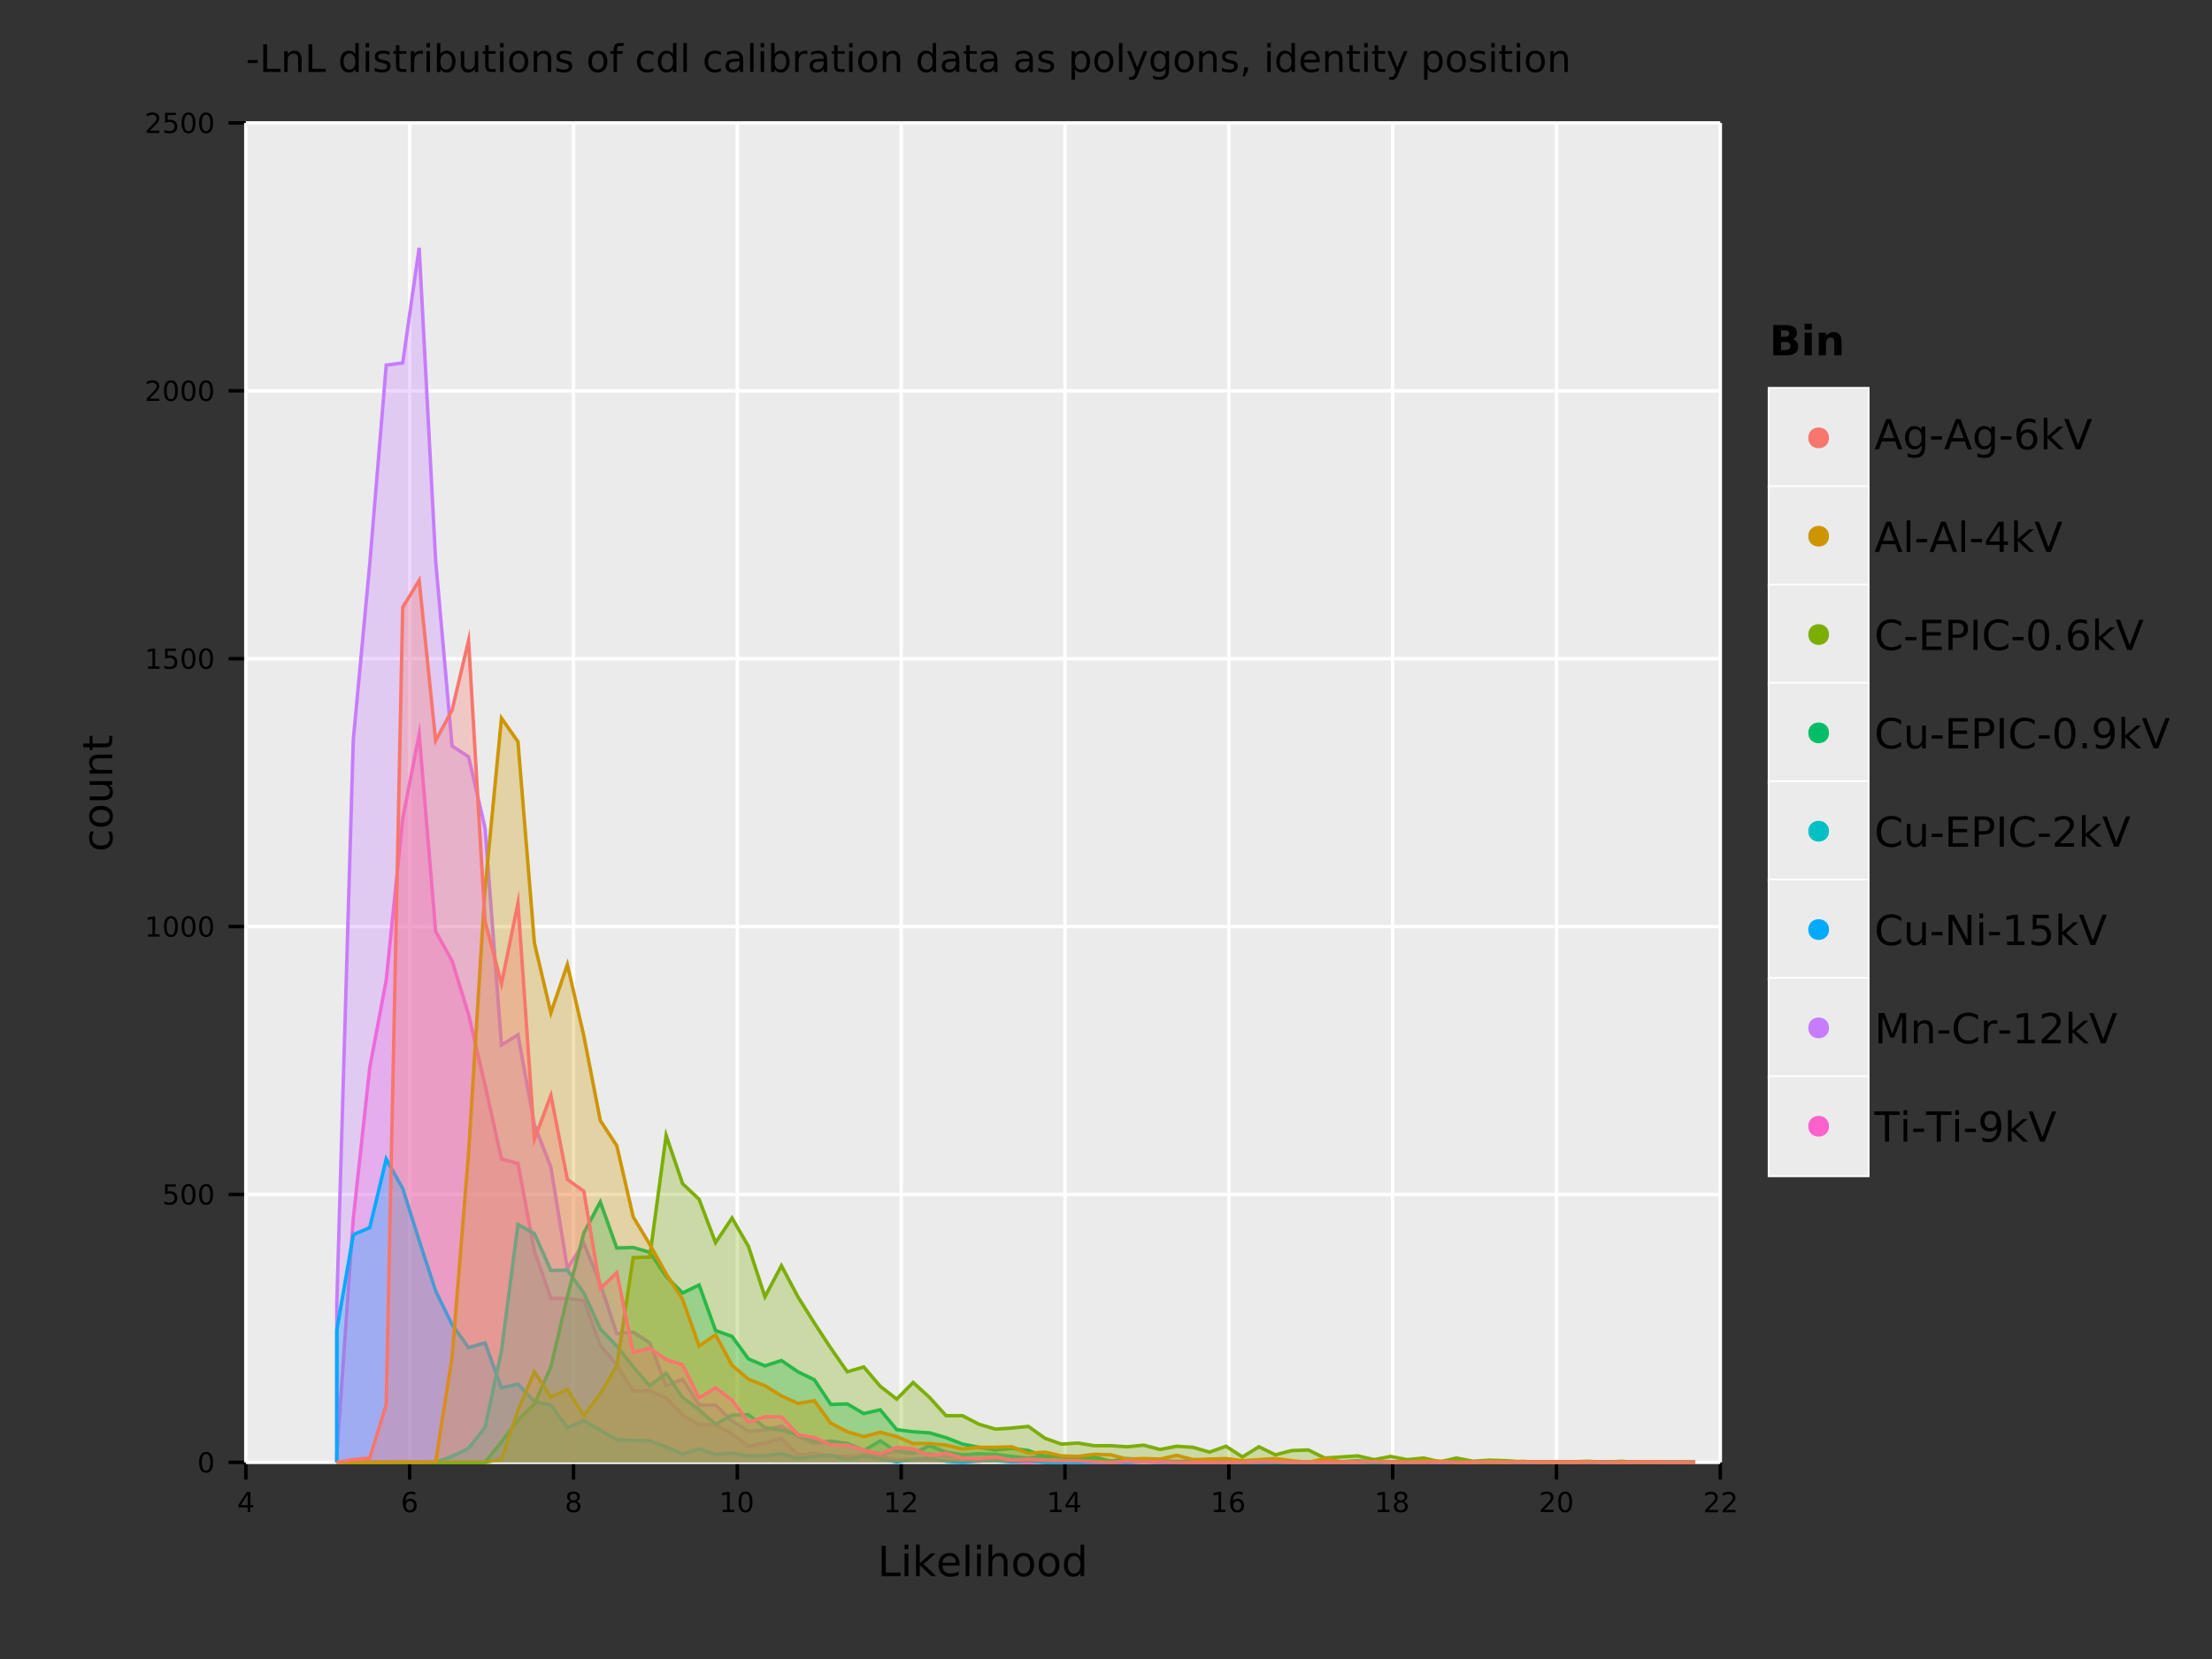 <?xml version="1.0" encoding="UTF-8" standalone="no"?>
<svg
   width="640pt"
   height="480pt"
   viewBox="0 0 640 480"
   version="1.1"
   id="svg326"
   sodipodi:docname="signalLogL_freqPoly.pdf"
   xmlns:inkscape="http://www.inkscape.org/namespaces/inkscape"
   xmlns:sodipodi="http://sodipodi.sourceforge.net/DTD/sodipodi-0.dtd"
   xmlns:xlink="http://www.w3.org/1999/xlink"
   xmlns="http://www.w3.org/2000/svg"
   xmlns:svg="http://www.w3.org/2000/svg">
  <rect x="0" y="0" width="640" height="480" fill="#333333" stroke="none"/>
  <sodipodi:namedview
     id="namedview326"
     pagecolor="#ffffff"
     bordercolor="#666666"
     borderopacity="1.0"
     inkscape:showpageshadow="2"
     inkscape:pageopacity="0.0"
     inkscape:pagecheckerboard="0"
     inkscape:deskcolor="#d1d1d1"
     inkscape:document-units="pt" />
  <defs
     id="defs65">
    <g
       id="g65">
      <g
         id="glyph-0-0">
        <path
           d="M 0.531 -3.453 L 3.438 -3.453 L 3.438 -2.578 L 0.531 -2.578 Z M 0.531 -3.453 "
           id="path1" />
      </g>
      <g
         id="glyph-0-1">
        <path
           d="M 1.078 -8.016 L 2.172 -8.016 L 2.172 -0.906 L 6.062 -0.906 L 6.062 0 L 1.078 0 Z M 1.078 -8.016 "
           id="path2" />
      </g>
      <g
         id="glyph-0-2">
        <path
           d="M 6.031 -3.625 L 6.031 0 L 5.047 0 L 5.047 -3.594 C 5.047 -4.164 4.938 -4.594 4.719 -4.875 C 4.5 -5.156 4.164 -5.297 3.719 -5.297 C 3.188 -5.297 2.766 -5.125 2.453 -4.781 C 2.148 -4.445 2 -3.988 2 -3.406 L 2 0 L 1 0 L 1 -6.016 L 2 -6.016 L 2 -5.078 C 2.227 -5.441 2.504 -5.711 2.828 -5.891 C 3.148 -6.066 3.52 -6.156 3.938 -6.156 C 4.625 -6.156 5.145 -5.941 5.5 -5.516 C 5.852 -5.086 6.031 -4.457 6.031 -3.625 Z M 6.031 -3.625 "
           id="path3" />
      </g>
      <g
         id="glyph-0-3" />
      <g
         id="glyph-0-4">
        <path
           d="M 5 -5.109 L 5 -8.359 L 5.984 -8.359 L 5.984 0 L 5 0 L 5 -0.906 C 4.789 -0.539 4.523 -0.27 4.203 -0.094 C 3.891 0.07 3.508 0.156 3.062 0.156 C 2.344 0.156 1.754 -0.129 1.297 -0.703 C 0.836 -1.285 0.609 -2.051 0.609 -3 C 0.609 -3.945 0.836 -4.707 1.297 -5.281 C 1.754 -5.863 2.344 -6.156 3.062 -6.156 C 3.508 -6.156 3.891 -6.066 4.203 -5.891 C 4.523 -5.723 4.789 -5.461 5 -5.109 Z M 1.625 -3 C 1.625 -2.27 1.773 -1.695 2.078 -1.281 C 2.379 -0.875 2.789 -0.672 3.312 -0.672 C 3.832 -0.672 4.242 -0.875 4.547 -1.281 C 4.848 -1.695 5 -2.27 5 -3 C 5 -3.727 4.848 -4.297 4.547 -4.703 C 4.242 -5.117 3.832 -5.328 3.312 -5.328 C 2.789 -5.328 2.379 -5.117 2.078 -4.703 C 1.773 -4.297 1.625 -3.727 1.625 -3 Z M 1.625 -3 "
           id="path4" />
      </g>
      <g
         id="glyph-0-5">
        <path
           d="M 1.031 -6.016 L 2.031 -6.016 L 2.031 0 L 1.031 0 Z M 1.031 -8.359 L 2.031 -8.359 L 2.031 -7.109 L 1.031 -7.109 Z M 1.031 -8.359 "
           id="path5" />
      </g>
      <g
         id="glyph-0-6">
        <path
           d="M 4.875 -5.844 L 4.875 -4.906 C 4.594 -5.051 4.301 -5.156 4 -5.219 C 3.695 -5.289 3.383 -5.328 3.062 -5.328 C 2.57 -5.328 2.203 -5.25 1.953 -5.094 C 1.711 -4.945 1.594 -4.727 1.594 -4.438 C 1.594 -4.207 1.68 -4.023 1.859 -3.891 C 2.035 -3.766 2.391 -3.641 2.922 -3.516 L 3.25 -3.438 C 3.957 -3.289 4.457 -3.078 4.75 -2.797 C 5.039 -2.523 5.188 -2.145 5.188 -1.656 C 5.188 -1.102 4.969 -0.66 4.531 -0.328 C 4.094 -0.004 3.484 0.156 2.703 0.156 C 2.379 0.156 2.039 0.125 1.688 0.062 C 1.344 0 0.977 -0.094 0.594 -0.219 L 0.594 -1.234 C 0.957 -1.047 1.316 -0.906 1.672 -0.812 C 2.023 -0.719 2.379 -0.672 2.734 -0.672 C 3.191 -0.672 3.547 -0.75 3.797 -0.906 C 4.047 -1.07 4.172 -1.297 4.172 -1.578 C 4.172 -1.848 4.082 -2.055 3.906 -2.203 C 3.727 -2.348 3.332 -2.484 2.719 -2.609 L 2.375 -2.703 C 1.758 -2.828 1.316 -3.02 1.047 -3.281 C 0.773 -3.551 0.641 -3.922 0.641 -4.391 C 0.641 -4.953 0.836 -5.383 1.234 -5.688 C 1.641 -6 2.211 -6.156 2.953 -6.156 C 3.316 -6.156 3.66 -6.129 3.984 -6.078 C 4.305 -6.023 4.602 -5.945 4.875 -5.844 Z M 4.875 -5.844 "
           id="path6" />
      </g>
      <g
         id="glyph-0-7">
        <path
           d="M 2.016 -7.719 L 2.016 -6.016 L 4.047 -6.016 L 4.047 -5.25 L 2.016 -5.25 L 2.016 -1.984 C 2.016 -1.492 2.082 -1.176 2.219 -1.031 C 2.352 -0.895 2.625 -0.828 3.031 -0.828 L 4.047 -0.828 L 4.047 0 L 3.031 0 C 2.27 0 1.742 -0.141 1.453 -0.422 C 1.16 -0.711 1.016 -1.234 1.016 -1.984 L 1.016 -5.25 L 0.297 -5.25 L 0.297 -6.016 L 1.016 -6.016 L 1.016 -7.719 Z M 2.016 -7.719 "
           id="path7" />
      </g>
      <g
         id="glyph-0-8">
        <path
           d="M 4.516 -5.094 C 4.41 -5.156 4.289 -5.203 4.156 -5.234 C 4.031 -5.266 3.891 -5.281 3.734 -5.281 C 3.172 -5.281 2.738 -5.098 2.438 -4.734 C 2.145 -4.367 2 -3.848 2 -3.172 L 2 0 L 1 0 L 1 -6.016 L 2 -6.016 L 2 -5.078 C 2.195 -5.441 2.461 -5.711 2.797 -5.891 C 3.129 -6.066 3.535 -6.156 4.016 -6.156 C 4.086 -6.156 4.16 -6.148 4.234 -6.141 C 4.316 -6.141 4.41 -6.129 4.516 -6.109 Z M 4.516 -5.094 "
           id="path8" />
      </g>
      <g
         id="glyph-0-9">
        <path
           d="M 5.359 -3 C 5.359 -3.727 5.207 -4.297 4.906 -4.703 C 4.602 -5.117 4.191 -5.328 3.672 -5.328 C 3.148 -5.328 2.738 -5.117 2.438 -4.703 C 2.145 -4.297 2 -3.727 2 -3 C 2 -2.27 2.145 -1.695 2.438 -1.281 C 2.738 -0.875 3.148 -0.672 3.672 -0.672 C 4.191 -0.672 4.602 -0.875 4.906 -1.281 C 5.207 -1.695 5.359 -2.27 5.359 -3 Z M 2 -5.109 C 2.195 -5.461 2.453 -5.723 2.766 -5.891 C 3.086 -6.066 3.473 -6.156 3.922 -6.156 C 4.648 -6.156 5.238 -5.863 5.688 -5.281 C 6.145 -4.707 6.375 -3.945 6.375 -3 C 6.375 -2.051 6.145 -1.285 5.688 -0.703 C 5.238 -0.129 4.648 0.156 3.922 0.156 C 3.473 0.156 3.086 0.07 2.766 -0.094 C 2.453 -0.27 2.195 -0.539 2 -0.906 L 2 0 L 1 0 L 1 -8.359 L 2 -8.359 Z M 2 -5.109 "
           id="path9" />
      </g>
      <g
         id="glyph-0-10">
        <path
           d="M 0.938 -2.375 L 0.938 -6.016 L 1.922 -6.016 L 1.922 -2.406 C 1.922 -1.844 2.031 -1.414 2.25 -1.125 C 2.477 -0.844 2.812 -0.703 3.25 -0.703 C 3.789 -0.703 4.211 -0.867 4.516 -1.203 C 4.828 -1.547 4.984 -2.016 4.984 -2.609 L 4.984 -6.016 L 5.969 -6.016 L 5.969 0 L 4.984 0 L 4.984 -0.922 C 4.742 -0.555 4.461 -0.285 4.141 -0.109 C 3.828 0.066 3.461 0.156 3.047 0.156 C 2.359 0.156 1.832 -0.055 1.469 -0.484 C 1.113 -0.922 0.938 -1.551 0.938 -2.375 Z M 3.422 -6.156 Z M 3.422 -6.156 "
           id="path10" />
      </g>
      <g
         id="glyph-0-11">
        <path
           d="M 3.375 -5.328 C 2.844 -5.328 2.422 -5.117 2.109 -4.703 C 1.805 -4.285 1.656 -3.719 1.656 -3 C 1.656 -2.281 1.805 -1.711 2.109 -1.297 C 2.41 -0.891 2.832 -0.688 3.375 -0.688 C 3.895 -0.688 4.305 -0.891 4.609 -1.297 C 4.922 -1.711 5.078 -2.281 5.078 -3 C 5.078 -3.719 4.922 -4.285 4.609 -4.703 C 4.305 -5.117 3.895 -5.328 3.375 -5.328 Z M 3.375 -6.156 C 4.227 -6.156 4.898 -5.875 5.391 -5.312 C 5.879 -4.758 6.125 -3.988 6.125 -3 C 6.125 -2.02 5.879 -1.25 5.391 -0.688 C 4.898 -0.125 4.227 0.156 3.375 0.156 C 2.508 0.156 1.832 -0.125 1.344 -0.688 C 0.852 -1.25 0.609 -2.02 0.609 -3 C 0.609 -3.988 0.852 -4.758 1.344 -5.312 C 1.832 -5.875 2.508 -6.156 3.375 -6.156 Z M 3.375 -6.156 "
           id="path11" />
      </g>
      <g
         id="glyph-0-12">
        <path
           d="M 4.078 -8.359 L 4.078 -7.531 L 3.141 -7.531 C 2.785 -7.531 2.535 -7.457 2.391 -7.312 C 2.254 -7.176 2.188 -6.922 2.188 -6.547 L 2.188 -6.016 L 3.812 -6.016 L 3.812 -5.25 L 2.188 -5.25 L 2.188 0 L 1.203 0 L 1.203 -5.25 L 0.25 -5.25 L 0.25 -6.016 L 1.203 -6.016 L 1.203 -6.438 C 1.203 -7.102 1.352 -7.586 1.656 -7.891 C 1.969 -8.203 2.461 -8.359 3.141 -8.359 Z M 4.078 -8.359 "
           id="path12" />
      </g>
      <g
         id="glyph-0-13">
        <path
           d="M 5.359 -5.781 L 5.359 -4.859 C 5.086 -5.016 4.812 -5.129 4.531 -5.203 C 4.25 -5.285 3.961 -5.328 3.672 -5.328 C 3.035 -5.328 2.539 -5.125 2.188 -4.719 C 1.832 -4.312 1.656 -3.738 1.656 -3 C 1.656 -2.27 1.832 -1.703 2.188 -1.297 C 2.539 -0.891 3.035 -0.688 3.672 -0.688 C 3.961 -0.688 4.25 -0.723 4.531 -0.797 C 4.812 -0.867 5.086 -0.984 5.359 -1.141 L 5.359 -0.234 C 5.086 -0.098 4.801 0 4.5 0.062 C 4.207 0.125 3.895 0.156 3.562 0.156 C 2.656 0.156 1.938 -0.125 1.406 -0.688 C 0.875 -1.258 0.609 -2.031 0.609 -3 C 0.609 -3.977 0.875 -4.75 1.406 -5.312 C 1.945 -5.875 2.688 -6.156 3.625 -6.156 C 3.938 -6.156 4.234 -6.125 4.516 -6.062 C 4.805 -6 5.086 -5.906 5.359 -5.781 Z M 5.359 -5.781 "
           id="path13" />
      </g>
      <g
         id="glyph-0-14">
        <path
           d="M 1.031 -8.359 L 2.031 -8.359 L 2.031 0 L 1.031 0 Z M 1.031 -8.359 "
           id="path14" />
      </g>
      <g
         id="glyph-0-15">
        <path
           d="M 3.766 -3.031 C 2.973 -3.031 2.422 -2.938 2.109 -2.75 C 1.805 -2.562 1.656 -2.25 1.656 -1.812 C 1.656 -1.469 1.77 -1.191 2 -0.984 C 2.227 -0.773 2.539 -0.672 2.938 -0.672 C 3.488 -0.672 3.926 -0.863 4.25 -1.25 C 4.582 -1.645 4.75 -2.16 4.75 -2.797 L 4.75 -3.031 Z M 5.734 -3.438 L 5.734 0 L 4.75 0 L 4.75 -0.906 C 4.531 -0.539 4.25 -0.27 3.906 -0.094 C 3.57 0.07 3.16 0.156 2.672 0.156 C 2.055 0.156 1.566 -0.016 1.203 -0.359 C 0.836 -0.703 0.656 -1.164 0.656 -1.75 C 0.656 -2.426 0.879 -2.938 1.328 -3.281 C 1.785 -3.625 2.469 -3.797 3.375 -3.797 L 4.75 -3.797 L 4.75 -3.891 C 4.75 -4.348 4.598 -4.703 4.297 -4.953 C 4.004 -5.203 3.586 -5.328 3.047 -5.328 C 2.703 -5.328 2.363 -5.285 2.031 -5.203 C 1.707 -5.117 1.395 -4.992 1.094 -4.828 L 1.094 -5.734 C 1.457 -5.879 1.812 -5.984 2.156 -6.047 C 2.5 -6.117 2.828 -6.156 3.141 -6.156 C 4.016 -6.156 4.664 -5.93 5.094 -5.484 C 5.52 -5.035 5.734 -4.352 5.734 -3.438 Z M 5.734 -3.438 "
           id="path15" />
      </g>
      <g
         id="glyph-0-16">
        <path
           d="M 2 -0.906 L 2 2.281 L 1 2.281 L 1 -6.016 L 2 -6.016 L 2 -5.109 C 2.195 -5.461 2.453 -5.723 2.766 -5.891 C 3.086 -6.066 3.473 -6.156 3.922 -6.156 C 4.648 -6.156 5.238 -5.863 5.688 -5.281 C 6.145 -4.707 6.375 -3.945 6.375 -3 C 6.375 -2.051 6.145 -1.285 5.688 -0.703 C 5.238 -0.129 4.648 0.156 3.922 0.156 C 3.473 0.156 3.086 0.07 2.766 -0.094 C 2.453 -0.27 2.195 -0.539 2 -0.906 Z M 5.359 -3 C 5.359 -3.727 5.207 -4.297 4.906 -4.703 C 4.602 -5.117 4.191 -5.328 3.672 -5.328 C 3.148 -5.328 2.738 -5.117 2.438 -4.703 C 2.145 -4.297 2 -3.727 2 -3 C 2 -2.27 2.145 -1.695 2.438 -1.281 C 2.738 -0.875 3.148 -0.672 3.672 -0.672 C 4.191 -0.672 4.602 -0.875 4.906 -1.281 C 5.207 -1.695 5.359 -2.27 5.359 -3 Z M 5.359 -3 "
           id="path16" />
      </g>
      <g
         id="glyph-0-17">
        <path
           d="M 3.547 0.562 C 3.266 1.281 2.988 1.742 2.719 1.953 C 2.457 2.172 2.102 2.281 1.656 2.281 L 0.875 2.281 L 0.875 1.469 L 1.453 1.469 C 1.723 1.469 1.93 1.398 2.078 1.266 C 2.234 1.141 2.398 0.836 2.578 0.359 L 2.766 -0.094 L 0.328 -6.016 L 1.375 -6.016 L 3.25 -1.312 L 5.141 -6.016 L 6.188 -6.016 Z M 3.547 0.562 "
           id="path17" />
      </g>
      <g
         id="glyph-0-18">
        <path
           d="M 5 -3.078 C 5 -3.797 4.848 -4.348 4.547 -4.734 C 4.254 -5.129 3.844 -5.328 3.312 -5.328 C 2.781 -5.328 2.363 -5.129 2.062 -4.734 C 1.77 -4.348 1.625 -3.797 1.625 -3.078 C 1.625 -2.367 1.77 -1.816 2.062 -1.422 C 2.363 -1.023 2.781 -0.828 3.312 -0.828 C 3.844 -0.828 4.254 -1.023 4.547 -1.422 C 4.848 -1.816 5 -2.367 5 -3.078 Z M 5.984 -0.75 C 5.984 0.281 5.754 1.039 5.297 1.531 C 4.848 2.031 4.156 2.281 3.219 2.281 C 2.863 2.281 2.531 2.254 2.219 2.203 C 1.914 2.148 1.617 2.07 1.328 1.969 L 1.328 1.016 C 1.617 1.172 1.906 1.285 2.188 1.359 C 2.469 1.43 2.758 1.469 3.062 1.469 C 3.707 1.469 4.191 1.297 4.516 0.953 C 4.836 0.617 5 0.113 5 -0.562 L 5 -1.062 C 4.789 -0.707 4.523 -0.441 4.203 -0.266 C 3.891 -0.086 3.508 0 3.062 0 C 2.32 0 1.727 -0.281 1.281 -0.844 C 0.832 -1.406 0.609 -2.148 0.609 -3.078 C 0.609 -4.004 0.832 -4.75 1.281 -5.312 C 1.727 -5.875 2.32 -6.156 3.062 -6.156 C 3.508 -6.156 3.891 -6.066 4.203 -5.891 C 4.523 -5.723 4.789 -5.461 5 -5.109 L 5 -6.016 L 5.984 -6.016 Z M 5.984 -0.75 "
           id="path18" />
      </g>
      <g
         id="glyph-0-19">
        <path
           d="M 1.297 -1.359 L 2.422 -1.359 L 2.422 -0.438 L 1.547 1.281 L 0.844 1.281 L 1.297 -0.438 Z M 1.297 -1.359 "
           id="path19" />
      </g>
      <g
         id="glyph-0-20">
        <path
           d="M 6.188 -3.25 L 6.188 -2.766 L 1.641 -2.766 C 1.68 -2.086 1.883 -1.57 2.25 -1.219 C 2.613 -0.863 3.125 -0.688 3.781 -0.688 C 4.164 -0.688 4.535 -0.734 4.891 -0.828 C 5.242 -0.922 5.598 -1.055 5.953 -1.234 L 5.953 -0.312 C 5.598 -0.156 5.234 -0.039 4.859 0.031 C 4.484 0.113 4.109 0.156 3.734 0.156 C 2.766 0.156 2 -0.117 1.438 -0.672 C 0.883 -1.234 0.609 -1.992 0.609 -2.953 C 0.609 -3.93 0.875 -4.707 1.406 -5.281 C 1.938 -5.863 2.656 -6.156 3.562 -6.156 C 4.363 -6.156 5 -5.895 5.469 -5.375 C 5.945 -4.852 6.188 -4.145 6.188 -3.25 Z M 5.188 -3.547 C 5.188 -4.086 5.035 -4.52 4.734 -4.844 C 4.441 -5.164 4.051 -5.328 3.562 -5.328 C 3.008 -5.328 2.566 -5.172 2.234 -4.859 C 1.91 -4.547 1.723 -4.109 1.672 -3.547 Z M 5.188 -3.547 "
           id="path20" />
      </g>
      <g
         id="glyph-1-0">
        <path
           d="M 3.031 -5.141 L 1.031 -2.031 L 3.031 -2.031 Z M 2.812 -5.828 L 3.812 -5.828 L 3.812 -2.031 L 4.641 -2.031 L 4.641 -1.375 L 3.812 -1.375 L 3.812 0 L 3.031 0 L 3.031 -1.375 L 0.391 -1.375 L 0.391 -2.141 Z M 2.812 -5.828 "
           id="path21" />
      </g>
      <g
         id="glyph-1-1">
        <path
           d="M 2.641 -3.234 C 2.285 -3.234 2.004 -3.109 1.797 -2.859 C 1.586 -2.617 1.484 -2.289 1.484 -1.875 C 1.484 -1.457 1.586 -1.125 1.797 -0.875 C 2.004 -0.633 2.285 -0.516 2.641 -0.516 C 2.992 -0.516 3.273 -0.633 3.484 -0.875 C 3.691 -1.125 3.797 -1.457 3.797 -1.875 C 3.797 -2.289 3.691 -2.617 3.484 -2.859 C 3.273 -3.109 2.992 -3.234 2.641 -3.234 Z M 4.203 -5.703 L 4.203 -4.984 C 4.004 -5.078 3.805 -5.148 3.609 -5.203 C 3.41 -5.254 3.211 -5.281 3.016 -5.281 C 2.492 -5.281 2.094 -5.102 1.812 -4.75 C 1.539 -4.395 1.383 -3.863 1.344 -3.156 C 1.5 -3.383 1.691 -3.555 1.922 -3.672 C 2.148 -3.797 2.406 -3.859 2.688 -3.859 C 3.27 -3.859 3.734 -3.68 4.078 -3.328 C 4.422 -2.973 4.594 -2.488 4.594 -1.875 C 4.594 -1.27 4.414 -0.785 4.062 -0.422 C 3.707 -0.066 3.234 0.109 2.641 0.109 C 1.961 0.109 1.445 -0.145 1.094 -0.656 C 0.738 -1.176 0.562 -1.926 0.562 -2.906 C 0.562 -3.832 0.781 -4.566 1.219 -5.109 C 1.656 -5.66 2.242 -5.938 2.984 -5.938 C 3.18 -5.938 3.379 -5.914 3.578 -5.875 C 3.773 -5.844 3.984 -5.785 4.203 -5.703 Z M 4.203 -5.703 "
           id="path22" />
      </g>
      <g
         id="glyph-1-2">
        <path
           d="M 2.547 -2.766 C 2.172 -2.766 1.875 -2.664 1.656 -2.469 C 1.445 -2.27 1.344 -1.992 1.344 -1.641 C 1.344 -1.285 1.445 -1.008 1.656 -0.812 C 1.875 -0.613 2.172 -0.516 2.547 -0.516 C 2.922 -0.516 3.211 -0.613 3.422 -0.812 C 3.641 -1.02 3.75 -1.297 3.75 -1.641 C 3.75 -1.992 3.641 -2.27 3.422 -2.469 C 3.211 -2.664 2.922 -2.766 2.547 -2.766 Z M 1.75 -3.109 C 1.414 -3.191 1.156 -3.348 0.969 -3.578 C 0.781 -3.805 0.688 -4.086 0.688 -4.422 C 0.688 -4.891 0.848 -5.258 1.172 -5.531 C 1.504 -5.801 1.961 -5.938 2.547 -5.938 C 3.129 -5.938 3.582 -5.801 3.906 -5.531 C 4.238 -5.258 4.406 -4.891 4.406 -4.422 C 4.406 -4.086 4.312 -3.805 4.125 -3.578 C 3.938 -3.348 3.676 -3.191 3.344 -3.109 C 3.719 -3.016 4.008 -2.836 4.219 -2.578 C 4.438 -2.328 4.547 -2.016 4.547 -1.641 C 4.547 -1.078 4.375 -0.645 4.031 -0.344 C 3.688 -0.039 3.191 0.109 2.547 0.109 C 1.898 0.109 1.406 -0.039 1.062 -0.344 C 0.719 -0.645 0.547 -1.078 0.547 -1.641 C 0.547 -2.016 0.648 -2.328 0.859 -2.578 C 1.078 -2.836 1.375 -3.016 1.75 -3.109 Z M 1.469 -4.359 C 1.469 -4.055 1.562 -3.816 1.75 -3.641 C 1.938 -3.473 2.203 -3.391 2.547 -3.391 C 2.879 -3.391 3.141 -3.473 3.328 -3.641 C 3.523 -3.816 3.625 -4.055 3.625 -4.359 C 3.625 -4.66 3.523 -4.895 3.328 -5.062 C 3.141 -5.227 2.879 -5.312 2.547 -5.312 C 2.203 -5.312 1.938 -5.227 1.75 -5.062 C 1.562 -4.895 1.469 -4.66 1.469 -4.359 Z M 1.469 -4.359 "
           id="path23" />
      </g>
      <g
         id="glyph-1-3">
        <path
           d="M 1 -0.672 L 2.281 -0.672 L 2.281 -5.109 L 0.875 -4.828 L 0.875 -5.547 L 2.281 -5.828 L 3.062 -5.828 L 3.062 -0.672 L 4.359 -0.672 L 4.359 0 L 1 0 Z M 1 -0.672 "
           id="path24" />
      </g>
      <g
         id="glyph-1-4">
        <path
           d="M 2.547 -5.312 C 2.141 -5.312 1.832 -5.109 1.625 -4.703 C 1.426 -4.305 1.328 -3.707 1.328 -2.906 C 1.328 -2.113 1.426 -1.516 1.625 -1.109 C 1.832 -0.711 2.141 -0.516 2.547 -0.516 C 2.953 -0.516 3.254 -0.711 3.453 -1.109 C 3.66 -1.516 3.766 -2.113 3.766 -2.906 C 3.766 -3.707 3.66 -4.305 3.453 -4.703 C 3.254 -5.109 2.953 -5.312 2.547 -5.312 Z M 2.547 -5.938 C 3.203 -5.938 3.703 -5.676 4.047 -5.156 C 4.391 -4.645 4.562 -3.895 4.562 -2.906 C 4.562 -1.926 4.391 -1.176 4.047 -0.656 C 3.703 -0.145 3.203 0.109 2.547 0.109 C 1.891 0.109 1.391 -0.145 1.047 -0.656 C 0.703 -1.176 0.531 -1.926 0.531 -2.906 C 0.531 -3.895 0.703 -4.645 1.047 -5.156 C 1.391 -5.676 1.891 -5.938 2.547 -5.938 Z M 2.547 -5.938 "
           id="path25" />
      </g>
      <g
         id="glyph-1-5">
        <path
           d="M 1.531 -0.672 L 4.297 -0.672 L 4.297 0 L 0.594 0 L 0.594 -0.672 C 0.883 -0.973 1.289 -1.383 1.812 -1.906 C 2.332 -2.438 2.656 -2.773 2.781 -2.922 C 3.039 -3.203 3.219 -3.441 3.312 -3.641 C 3.414 -3.836 3.469 -4.031 3.469 -4.219 C 3.469 -4.531 3.359 -4.785 3.141 -4.984 C 2.922 -5.18 2.641 -5.281 2.297 -5.281 C 2.047 -5.281 1.781 -5.234 1.5 -5.141 C 1.227 -5.055 0.938 -4.926 0.625 -4.75 L 0.625 -5.547 C 0.945 -5.68 1.242 -5.781 1.516 -5.844 C 1.797 -5.906 2.051 -5.938 2.281 -5.938 C 2.883 -5.938 3.363 -5.785 3.719 -5.484 C 4.082 -5.18 4.266 -4.781 4.266 -4.281 C 4.266 -4.039 4.219 -3.812 4.125 -3.594 C 4.031 -3.375 3.867 -3.117 3.641 -2.828 C 3.566 -2.754 3.352 -2.535 3 -2.172 C 2.656 -1.816 2.164 -1.316 1.531 -0.672 Z M 1.531 -0.672 "
           id="path26" />
      </g>
      <g
         id="glyph-1-6">
        <path
           d="M 0.859 -5.828 L 3.969 -5.828 L 3.969 -5.172 L 1.594 -5.172 L 1.594 -3.734 C 1.707 -3.773 1.82 -3.805 1.938 -3.828 C 2.051 -3.848 2.164 -3.859 2.281 -3.859 C 2.926 -3.859 3.438 -3.676 3.812 -3.312 C 4.195 -2.957 4.391 -2.477 4.391 -1.875 C 4.391 -1.25 4.191 -0.758 3.797 -0.406 C 3.41 -0.062 2.863 0.109 2.156 0.109 C 1.906 0.109 1.656 0.086 1.406 0.047 C 1.156 0.004 0.895 -0.055 0.625 -0.141 L 0.625 -0.938 C 0.852 -0.801 1.094 -0.703 1.344 -0.641 C 1.594 -0.578 1.859 -0.547 2.141 -0.547 C 2.586 -0.547 2.941 -0.664 3.203 -0.906 C 3.473 -1.145 3.609 -1.469 3.609 -1.875 C 3.609 -2.281 3.473 -2.598 3.203 -2.828 C 2.941 -3.066 2.586 -3.188 2.141 -3.188 C 1.93 -3.188 1.719 -3.16 1.5 -3.109 C 1.289 -3.066 1.078 -3 0.859 -2.906 Z M 0.859 -5.828 "
           id="path27" />
      </g>
      <g
         id="glyph-2-0">
        <path
           d="M 1.172 -8.75 L 2.359 -8.75 L 2.359 -1 L 6.625 -1 L 6.625 0 L 1.172 0 Z M 1.172 -8.75 "
           id="path28" />
      </g>
      <g
         id="glyph-2-1">
        <path
           d="M 1.125 -6.562 L 2.203 -6.562 L 2.203 0 L 1.125 0 Z M 1.125 -9.125 L 2.203 -9.125 L 2.203 -7.75 L 1.125 -7.75 Z M 1.125 -9.125 "
           id="path29" />
      </g>
      <g
         id="glyph-2-2">
        <path
           d="M 1.094 -9.125 L 2.172 -9.125 L 2.172 -3.734 L 5.391 -6.562 L 6.766 -6.562 L 3.281 -3.5 L 6.922 0 L 5.516 0 L 2.172 -3.203 L 2.172 0 L 1.094 0 Z M 1.094 -9.125 "
           id="path30" />
      </g>
      <g
         id="glyph-2-3">
        <path
           d="M 6.75 -3.547 L 6.75 -3.031 L 1.781 -3.031 C 1.832 -2.281 2.055 -1.711 2.453 -1.328 C 2.859 -0.941 3.414 -0.75 4.125 -0.75 C 4.539 -0.75 4.941 -0.797 5.328 -0.891 C 5.723 -0.992 6.113 -1.148 6.5 -1.359 L 6.5 -0.328 C 6.102 -0.172 5.703 -0.051 5.297 0.031 C 4.891 0.125 4.477 0.172 4.062 0.172 C 3.02 0.172 2.191 -0.129 1.578 -0.734 C 0.961 -1.348 0.656 -2.176 0.656 -3.219 C 0.656 -4.289 0.945 -5.141 1.531 -5.766 C 2.113 -6.398 2.895 -6.719 3.875 -6.719 C 4.758 -6.719 5.457 -6.43 5.969 -5.859 C 6.488 -5.297 6.75 -4.523 6.75 -3.547 Z M 5.672 -3.875 C 5.66 -4.457 5.492 -4.926 5.172 -5.281 C 4.848 -5.633 4.422 -5.812 3.891 -5.812 C 3.285 -5.812 2.801 -5.641 2.438 -5.297 C 2.082 -4.953 1.879 -4.473 1.828 -3.859 Z M 5.672 -3.875 "
           id="path31" />
      </g>
      <g
         id="glyph-2-4">
        <path
           d="M 1.125 -9.125 L 2.203 -9.125 L 2.203 0 L 1.125 0 Z M 1.125 -9.125 "
           id="path32" />
      </g>
      <g
         id="glyph-2-5">
        <path
           d="M 6.594 -3.969 L 6.594 0 L 5.516 0 L 5.516 -3.922 C 5.516 -4.547 5.391 -5.008 5.141 -5.312 C 4.898 -5.625 4.539 -5.781 4.062 -5.781 C 3.477 -5.781 3.016 -5.594 2.672 -5.219 C 2.336 -4.852 2.172 -4.348 2.172 -3.703 L 2.172 0 L 1.094 0 L 1.094 -9.125 L 2.172 -9.125 L 2.172 -5.547 C 2.43 -5.941 2.734 -6.234 3.078 -6.422 C 3.43 -6.617 3.836 -6.719 4.297 -6.719 C 5.047 -6.719 5.613 -6.484 6 -6.016 C 6.395 -5.555 6.594 -4.875 6.594 -3.969 Z M 6.594 -3.969 "
           id="path33" />
      </g>
      <g
         id="glyph-2-6">
        <path
           d="M 3.672 -5.812 C 3.098 -5.812 2.641 -5.582 2.297 -5.125 C 1.961 -4.676 1.797 -4.062 1.797 -3.281 C 1.797 -2.488 1.961 -1.867 2.297 -1.422 C 2.629 -0.973 3.086 -0.75 3.672 -0.75 C 4.242 -0.75 4.695 -0.973 5.031 -1.422 C 5.375 -1.879 5.547 -2.5 5.547 -3.281 C 5.547 -4.051 5.375 -4.664 5.031 -5.125 C 4.695 -5.582 4.242 -5.812 3.672 -5.812 Z M 3.672 -6.719 C 4.609 -6.719 5.344 -6.41 5.875 -5.797 C 6.414 -5.191 6.688 -4.352 6.688 -3.281 C 6.688 -2.207 6.414 -1.363 5.875 -0.75 C 5.344 -0.133 4.609 0.172 3.672 0.172 C 2.734 0.172 1.992 -0.133 1.453 -0.75 C 0.922 -1.363 0.656 -2.207 0.656 -3.281 C 0.656 -4.352 0.922 -5.191 1.453 -5.797 C 1.992 -6.41 2.734 -6.719 3.672 -6.719 Z M 3.672 -6.719 "
           id="path34" />
      </g>
      <g
         id="glyph-2-7">
        <path
           d="M 5.453 -5.562 L 5.453 -9.125 L 6.531 -9.125 L 6.531 0 L 5.453 0 L 5.453 -0.984 C 5.223 -0.598 4.938 -0.305 4.594 -0.109 C 4.25 0.078 3.832 0.172 3.344 0.172 C 2.551 0.172 1.906 -0.145 1.406 -0.781 C 0.906 -1.414 0.656 -2.25 0.656 -3.281 C 0.656 -4.312 0.906 -5.141 1.406 -5.766 C 1.906 -6.398 2.551 -6.719 3.344 -6.719 C 3.832 -6.719 4.25 -6.625 4.594 -6.438 C 4.938 -6.25 5.223 -5.957 5.453 -5.562 Z M 1.781 -3.281 C 1.781 -2.488 1.941 -1.863 2.266 -1.406 C 2.586 -0.957 3.035 -0.734 3.609 -0.734 C 4.18 -0.734 4.629 -0.957 4.953 -1.406 C 5.285 -1.863 5.453 -2.488 5.453 -3.281 C 5.453 -4.07 5.285 -4.691 4.953 -5.141 C 4.629 -5.586 4.18 -5.812 3.609 -5.812 C 3.035 -5.812 2.586 -5.586 2.266 -5.141 C 1.941 -4.691 1.781 -4.07 1.781 -3.281 Z M 1.781 -3.281 "
           id="path35" />
      </g>
      <g
         id="glyph-2-8">
        <path
           d="M 4.109 -7.578 L 2.5 -3.234 L 5.719 -3.234 Z M 3.438 -8.75 L 4.781 -8.75 L 8.109 0 L 6.875 0 L 6.078 -2.25 L 2.141 -2.25 L 1.344 0 L 0.094 0 Z M 3.438 -8.75 "
           id="path36" />
      </g>
      <g
         id="glyph-2-9">
        <path
           d="M 5.453 -3.359 C 5.453 -4.141 5.289 -4.742 4.969 -5.172 C 4.645 -5.598 4.191 -5.812 3.609 -5.812 C 3.035 -5.812 2.586 -5.598 2.266 -5.172 C 1.941 -4.742 1.781 -4.141 1.781 -3.359 C 1.781 -2.578 1.941 -1.973 2.266 -1.547 C 2.586 -1.117 3.035 -0.906 3.609 -0.906 C 4.191 -0.906 4.645 -1.117 4.969 -1.547 C 5.289 -1.973 5.453 -2.578 5.453 -3.359 Z M 6.531 -0.812 C 6.531 0.301 6.281 1.129 5.781 1.672 C 5.289 2.223 4.531 2.5 3.5 2.5 C 3.125 2.5 2.766 2.469 2.422 2.406 C 2.086 2.352 1.766 2.27 1.453 2.156 L 1.453 1.109 C 1.766 1.273 2.078 1.398 2.391 1.484 C 2.703 1.566 3.016 1.609 3.328 1.609 C 4.035 1.609 4.566 1.422 4.922 1.047 C 5.273 0.68 5.453 0.125 5.453 -0.625 L 5.453 -1.156 C 5.223 -0.77 4.938 -0.477 4.594 -0.281 C 4.25 -0.094 3.832 0 3.344 0 C 2.539 0 1.891 -0.305 1.391 -0.922 C 0.898 -1.535 0.656 -2.348 0.656 -3.359 C 0.656 -4.367 0.898 -5.18 1.391 -5.797 C 1.891 -6.41 2.539 -6.719 3.344 -6.719 C 3.832 -6.719 4.25 -6.617 4.594 -6.422 C 4.938 -6.234 5.223 -5.945 5.453 -5.562 L 5.453 -6.562 L 6.531 -6.562 Z M 6.531 -0.812 "
           id="path37" />
      </g>
      <g
         id="glyph-2-10">
        <path
           d="M 0.594 -3.766 L 3.75 -3.766 L 3.75 -2.812 L 0.594 -2.812 Z M 0.594 -3.766 "
           id="path38" />
      </g>
      <g
         id="glyph-2-11">
        <path
           d="M 3.969 -4.844 C 3.438 -4.844 3.016 -4.66 2.703 -4.297 C 2.391 -3.93 2.234 -3.438 2.234 -2.812 C 2.234 -2.176 2.391 -1.676 2.703 -1.312 C 3.016 -0.945 3.438 -0.766 3.969 -0.766 C 4.5 -0.766 4.914 -0.945 5.219 -1.312 C 5.531 -1.676 5.688 -2.176 5.688 -2.812 C 5.688 -3.438 5.531 -3.93 5.219 -4.297 C 4.914 -4.66 4.5 -4.844 3.969 -4.844 Z M 6.312 -8.562 L 6.312 -7.484 C 6.008 -7.617 5.707 -7.723 5.406 -7.797 C 5.102 -7.867 4.805 -7.906 4.516 -7.906 C 3.734 -7.906 3.133 -7.641 2.719 -7.109 C 2.312 -6.586 2.078 -5.797 2.016 -4.734 C 2.242 -5.066 2.531 -5.32 2.875 -5.5 C 3.227 -5.688 3.613 -5.781 4.031 -5.781 C 4.906 -5.781 5.598 -5.516 6.109 -4.984 C 6.617 -4.453 6.875 -3.727 6.875 -2.812 C 6.875 -1.906 6.609 -1.18 6.078 -0.641 C 5.547 -0.098 4.844 0.172 3.969 0.172 C 2.945 0.172 2.172 -0.211 1.641 -0.984 C 1.109 -1.766 0.844 -2.891 0.844 -4.359 C 0.844 -5.742 1.172 -6.848 1.828 -7.672 C 2.484 -8.492 3.363 -8.906 4.469 -8.906 C 4.758 -8.906 5.055 -8.875 5.359 -8.812 C 5.66 -8.758 5.977 -8.676 6.312 -8.562 Z M 6.312 -8.562 "
           id="path39" />
      </g>
      <g
         id="glyph-2-12">
        <path
           d="M 3.438 0 L 0.094 -8.75 L 1.328 -8.75 L 4.109 -1.391 L 6.875 -8.75 L 8.109 -8.75 L 4.781 0 Z M 3.438 0 "
           id="path40" />
      </g>
      <g
         id="glyph-2-13">
        <path
           d="M 4.531 -7.719 L 1.547 -3.047 L 4.531 -3.047 Z M 4.219 -8.75 L 5.719 -8.75 L 5.719 -3.047 L 6.969 -3.047 L 6.969 -2.062 L 5.719 -2.062 L 5.719 0 L 4.531 0 L 4.531 -2.062 L 0.594 -2.062 L 0.594 -3.203 Z M 4.219 -8.75 "
           id="path41" />
      </g>
      <g
         id="glyph-2-14">
        <path
           d="M 7.734 -8.078 L 7.734 -6.828 C 7.328 -7.203 6.898 -7.477 6.453 -7.656 C 6.004 -7.844 5.523 -7.938 5.016 -7.938 C 4.016 -7.938 3.25 -7.629 2.719 -7.016 C 2.188 -6.398 1.922 -5.516 1.922 -4.359 C 1.922 -3.211 2.188 -2.332 2.719 -1.719 C 3.25 -1.102 4.016 -0.797 5.016 -0.797 C 5.523 -0.797 6.004 -0.891 6.453 -1.078 C 6.898 -1.266 7.328 -1.539 7.734 -1.906 L 7.734 -0.672 C 7.316 -0.391 6.875 -0.176 6.406 -0.031 C 5.945 0.102 5.461 0.172 4.953 0.172 C 3.617 0.172 2.57 -0.234 1.812 -1.047 C 1.051 -1.859 0.672 -2.961 0.672 -4.359 C 0.672 -5.766 1.051 -6.875 1.812 -7.688 C 2.57 -8.5 3.617 -8.906 4.953 -8.906 C 5.473 -8.906 5.961 -8.832 6.422 -8.688 C 6.891 -8.551 7.328 -8.348 7.734 -8.078 Z M 7.734 -8.078 "
           id="path42" />
      </g>
      <g
         id="glyph-2-15">
        <path
           d="M 1.172 -8.75 L 6.703 -8.75 L 6.703 -7.75 L 2.359 -7.75 L 2.359 -5.156 L 6.531 -5.156 L 6.531 -4.172 L 2.359 -4.172 L 2.359 -1 L 6.812 -1 L 6.812 0 L 1.172 0 Z M 1.172 -8.75 "
           id="path43" />
      </g>
      <g
         id="glyph-2-16">
        <path
           d="M 2.359 -7.781 L 2.359 -4.484 L 3.844 -4.484 C 4.395 -4.484 4.82 -4.625 5.125 -4.906 C 5.426 -5.195 5.578 -5.609 5.578 -6.141 C 5.578 -6.66 5.426 -7.062 5.125 -7.344 C 4.82 -7.633 4.395 -7.781 3.844 -7.781 Z M 1.172 -8.75 L 3.844 -8.75 C 4.832 -8.75 5.578 -8.523 6.078 -8.078 C 6.578 -7.641 6.828 -6.992 6.828 -6.141 C 6.828 -5.273 6.578 -4.617 6.078 -4.172 C 5.578 -3.734 4.832 -3.516 3.844 -3.516 L 2.359 -3.516 L 2.359 0 L 1.172 0 Z M 1.172 -8.75 "
           id="path44" />
      </g>
      <g
         id="glyph-2-17">
        <path
           d="M 1.172 -8.75 L 2.359 -8.75 L 2.359 0 L 1.172 0 Z M 1.172 -8.75 "
           id="path45" />
      </g>
      <g
         id="glyph-2-18">
        <path
           d="M 3.812 -7.969 C 3.207 -7.969 2.75 -7.664 2.438 -7.062 C 2.133 -6.469 1.984 -5.566 1.984 -4.359 C 1.984 -3.16 2.133 -2.258 2.438 -1.656 C 2.75 -1.062 3.207 -0.766 3.812 -0.766 C 4.426 -0.766 4.883 -1.062 5.188 -1.656 C 5.5 -2.258 5.656 -3.16 5.656 -4.359 C 5.656 -5.566 5.5 -6.469 5.188 -7.062 C 4.883 -7.664 4.426 -7.969 3.812 -7.969 Z M 3.812 -8.906 C 4.789 -8.906 5.539 -8.516 6.062 -7.734 C 6.582 -6.961 6.844 -5.836 6.844 -4.359 C 6.844 -2.891 6.582 -1.766 6.062 -0.984 C 5.539 -0.211 4.789 0.172 3.812 0.172 C 2.832 0.172 2.082 -0.211 1.562 -0.984 C 1.051 -1.766 0.797 -2.891 0.797 -4.359 C 0.797 -5.836 1.051 -6.961 1.562 -7.734 C 2.082 -8.516 2.832 -8.906 3.812 -8.906 Z M 3.812 -8.906 "
           id="path46" />
      </g>
      <g
         id="glyph-2-19">
        <path
           d="M 1.281 -1.484 L 2.516 -1.484 L 2.516 0 L 1.281 0 Z M 1.281 -1.484 "
           id="path47" />
      </g>
      <g
         id="glyph-2-20">
        <path
           d="M 1.016 -2.594 L 1.016 -6.562 L 2.094 -6.562 L 2.094 -2.625 C 2.094 -2.008 2.211 -1.547 2.453 -1.234 C 2.703 -0.922 3.066 -0.766 3.547 -0.766 C 4.129 -0.766 4.586 -0.945 4.922 -1.312 C 5.266 -1.688 5.438 -2.195 5.438 -2.844 L 5.438 -6.562 L 6.516 -6.562 L 6.516 0 L 5.438 0 L 5.438 -1.016 C 5.176 -0.609 4.875 -0.305 4.531 -0.109 C 4.188 0.078 3.785 0.172 3.328 0.172 C 2.566 0.172 1.988 -0.062 1.594 -0.531 C 1.207 -1 1.016 -1.688 1.016 -2.594 Z M 3.734 -6.719 Z M 3.734 -6.719 "
           id="path48" />
      </g>
      <g
         id="glyph-2-21">
        <path
           d="M 1.312 -0.188 L 1.312 -1.266 C 1.613 -1.117 1.914 -1.008 2.219 -0.938 C 2.52 -0.863 2.82 -0.828 3.125 -0.828 C 3.906 -0.828 4.5 -1.086 4.906 -1.609 C 5.32 -2.141 5.555 -2.941 5.609 -4.016 C 5.391 -3.672 5.102 -3.41 4.75 -3.234 C 4.406 -3.055 4.02 -2.969 3.594 -2.969 C 2.719 -2.969 2.023 -3.227 1.516 -3.75 C 1.004 -4.281 0.75 -5.008 0.75 -5.938 C 0.75 -6.832 1.016 -7.551 1.547 -8.094 C 2.078 -8.633 2.785 -8.906 3.672 -8.906 C 4.68 -8.906 5.453 -8.516 5.984 -7.734 C 6.523 -6.961 6.797 -5.836 6.797 -4.359 C 6.797 -2.984 6.469 -1.883 5.812 -1.062 C 5.156 -0.238 4.273 0.172 3.172 0.172 C 2.867 0.172 2.566 0.141 2.266 0.078 C 1.961 0.023 1.645 -0.062 1.312 -0.188 Z M 3.672 -3.891 C 4.203 -3.891 4.625 -4.07 4.938 -4.438 C 5.25 -4.801 5.406 -5.301 5.406 -5.938 C 5.406 -6.562 5.25 -7.055 4.938 -7.422 C 4.625 -7.785 4.203 -7.969 3.672 -7.969 C 3.141 -7.969 2.719 -7.785 2.406 -7.422 C 2.102 -7.055 1.953 -6.562 1.953 -5.938 C 1.953 -5.301 2.102 -4.801 2.406 -4.438 C 2.719 -4.07 3.141 -3.891 3.672 -3.891 Z M 3.672 -3.891 "
           id="path49" />
      </g>
      <g
         id="glyph-2-22">
        <path
           d="M 2.297 -1 L 6.438 -1 L 6.438 0 L 0.875 0 L 0.875 -1 C 1.32 -1.457 1.93 -2.078 2.703 -2.859 C 3.484 -3.648 3.973 -4.16 4.172 -4.391 C 4.555 -4.805 4.82 -5.16 4.969 -5.453 C 5.125 -5.754 5.203 -6.047 5.203 -6.328 C 5.203 -6.797 5.035 -7.176 4.703 -7.469 C 4.379 -7.758 3.957 -7.906 3.438 -7.906 C 3.062 -7.906 2.664 -7.844 2.25 -7.719 C 1.844 -7.594 1.406 -7.395 0.938 -7.125 L 0.938 -8.328 C 1.414 -8.516 1.859 -8.656 2.266 -8.75 C 2.68 -8.852 3.062 -8.906 3.406 -8.906 C 4.312 -8.906 5.035 -8.676 5.578 -8.219 C 6.117 -7.77 6.391 -7.164 6.391 -6.406 C 6.391 -6.051 6.32 -5.711 6.188 -5.391 C 6.051 -5.066 5.805 -4.688 5.453 -4.25 C 5.348 -4.133 5.035 -3.805 4.516 -3.266 C 3.992 -2.723 3.254 -1.969 2.297 -1 Z M 2.297 -1 "
           id="path50" />
      </g>
      <g
         id="glyph-2-23">
        <path
           d="M 1.172 -8.75 L 2.766 -8.75 L 6.656 -1.438 L 6.656 -8.75 L 7.797 -8.75 L 7.797 0 L 6.203 0 L 2.328 -7.312 L 2.328 0 L 1.172 0 Z M 1.172 -8.75 "
           id="path51" />
      </g>
      <g
         id="glyph-2-24">
        <path
           d="M 1.484 -1 L 3.422 -1 L 3.422 -7.672 L 1.312 -7.25 L 1.312 -8.328 L 3.406 -8.75 L 4.594 -8.75 L 4.594 -1 L 6.531 -1 L 6.531 0 L 1.484 0 Z M 1.484 -1 "
           id="path52" />
      </g>
      <g
         id="glyph-2-25">
        <path
           d="M 1.297 -8.75 L 5.938 -8.75 L 5.938 -7.75 L 2.375 -7.75 L 2.375 -5.609 C 2.551 -5.672 2.723 -5.711 2.891 -5.734 C 3.066 -5.766 3.238 -5.781 3.406 -5.781 C 4.383 -5.781 5.16 -5.508 5.734 -4.969 C 6.305 -4.438 6.594 -3.719 6.594 -2.812 C 6.594 -1.863 6.297 -1.129 5.703 -0.609 C 5.117 -0.086 4.297 0.172 3.234 0.172 C 2.859 0.172 2.477 0.141 2.094 0.078 C 1.719 0.016 1.328 -0.078 0.922 -0.203 L 0.922 -1.391 C 1.273 -1.203 1.641 -1.062 2.016 -0.969 C 2.391 -0.875 2.785 -0.828 3.203 -0.828 C 3.879 -0.828 4.414 -1.004 4.812 -1.359 C 5.207 -1.711 5.406 -2.195 5.406 -2.812 C 5.406 -3.414 5.207 -3.895 4.812 -4.25 C 4.414 -4.602 3.879 -4.781 3.203 -4.781 C 2.891 -4.781 2.57 -4.742 2.25 -4.672 C 1.938 -4.609 1.617 -4.504 1.297 -4.359 Z M 1.297 -8.75 "
           id="path53" />
      </g>
      <g
         id="glyph-2-26">
        <path
           d="M 1.172 -8.75 L 2.938 -8.75 L 5.172 -2.797 L 7.422 -8.75 L 9.188 -8.75 L 9.188 0 L 8.031 0 L 8.031 -7.688 L 5.766 -1.688 L 4.578 -1.688 L 2.328 -7.688 L 2.328 0 L 1.172 0 Z M 1.172 -8.75 "
           id="path54" />
      </g>
      <g
         id="glyph-2-27">
        <path
           d="M 6.594 -3.969 L 6.594 0 L 5.516 0 L 5.516 -3.922 C 5.516 -4.547 5.391 -5.008 5.141 -5.312 C 4.898 -5.625 4.539 -5.781 4.062 -5.781 C 3.477 -5.781 3.016 -5.594 2.672 -5.219 C 2.336 -4.852 2.172 -4.348 2.172 -3.703 L 2.172 0 L 1.094 0 L 1.094 -6.562 L 2.172 -6.562 L 2.172 -5.547 C 2.43 -5.941 2.734 -6.234 3.078 -6.422 C 3.43 -6.617 3.836 -6.719 4.297 -6.719 C 5.047 -6.719 5.613 -6.484 6 -6.016 C 6.395 -5.555 6.594 -4.875 6.594 -3.969 Z M 6.594 -3.969 "
           id="path55" />
      </g>
      <g
         id="glyph-2-28">
        <path
           d="M 4.938 -5.562 C 4.812 -5.625 4.676 -5.672 4.531 -5.703 C 4.395 -5.742 4.238 -5.766 4.062 -5.766 C 3.457 -5.766 2.988 -5.566 2.656 -5.172 C 2.332 -4.773 2.172 -4.203 2.172 -3.453 L 2.172 0 L 1.094 0 L 1.094 -6.562 L 2.172 -6.562 L 2.172 -5.547 C 2.398 -5.941 2.695 -6.234 3.062 -6.422 C 3.426 -6.617 3.867 -6.719 4.391 -6.719 C 4.461 -6.719 4.539 -6.711 4.625 -6.703 C 4.719 -6.691 4.816 -6.676 4.922 -6.656 Z M 4.938 -5.562 "
           id="path56" />
      </g>
      <g
         id="glyph-2-29">
        <path
           d="M -0.031 -8.75 L 7.359 -8.75 L 7.359 -7.75 L 4.266 -7.75 L 4.266 0 L 3.078 0 L 3.078 -7.75 L -0.031 -7.75 Z M -0.031 -8.75 "
           id="path57" />
      </g>
      <g
         id="glyph-3-0">
        <path
           d="M -6.312 -5.859 L -5.297 -5.859 C -5.473 -5.547 -5.602 -5.238 -5.688 -4.938 C -5.77 -4.633 -5.812 -4.328 -5.812 -4.016 C -5.812 -3.305 -5.586 -2.758 -5.141 -2.375 C -4.703 -1.988 -4.082 -1.797 -3.281 -1.797 C -2.477 -1.797 -1.852 -1.988 -1.406 -2.375 C -0.969 -2.758 -0.75 -3.305 -0.75 -4.016 C -0.75 -4.328 -0.789 -4.633 -0.875 -4.938 C -0.957 -5.238 -1.082 -5.547 -1.25 -5.859 L -0.25 -5.859 C -0.113 -5.555 -0.008 -5.242 0.062 -4.922 C 0.133 -4.598 0.172 -4.254 0.172 -3.891 C 0.172 -2.898 -0.133 -2.113 -0.75 -1.531 C -1.375 -0.945 -2.219 -0.656 -3.281 -0.656 C -4.344 -0.656 -5.18 -0.945 -5.797 -1.531 C -6.41 -2.125 -6.719 -2.938 -6.719 -3.969 C -6.719 -4.289 -6.68 -4.609 -6.609 -4.922 C -6.547 -5.242 -6.445 -5.555 -6.312 -5.859 Z M -6.312 -5.859 "
           id="path58" />
      </g>
      <g
         id="glyph-3-1">
        <path
           d="M -5.812 -3.672 C -5.812 -3.098 -5.582 -2.641 -5.125 -2.297 C -4.676 -1.961 -4.062 -1.797 -3.281 -1.797 C -2.488 -1.797 -1.867 -1.961 -1.422 -2.297 C -0.973 -2.629 -0.75 -3.086 -0.75 -3.672 C -0.75 -4.242 -0.973 -4.695 -1.422 -5.031 C -1.879 -5.375 -2.5 -5.547 -3.281 -5.547 C -4.051 -5.547 -4.664 -5.375 -5.125 -5.031 C -5.582 -4.695 -5.812 -4.242 -5.812 -3.672 Z M -6.719 -3.672 C -6.719 -4.609 -6.41 -5.344 -5.797 -5.875 C -5.191 -6.414 -4.352 -6.688 -3.281 -6.688 C -2.207 -6.688 -1.363 -6.414 -0.75 -5.875 C -0.133 -5.344 0.172 -4.609 0.172 -3.672 C 0.172 -2.734 -0.133 -1.992 -0.75 -1.453 C -1.363 -0.922 -2.207 -0.656 -3.281 -0.656 C -4.352 -0.656 -5.191 -0.922 -5.797 -1.453 C -6.41 -1.992 -6.719 -2.734 -6.719 -3.672 Z M -6.719 -3.672 "
           id="path59" />
      </g>
      <g
         id="glyph-3-2">
        <path
           d="M -2.594 -1.016 L -6.562 -1.016 L -6.562 -2.094 L -2.625 -2.094 C -2.008 -2.094 -1.547 -2.211 -1.234 -2.453 C -0.922 -2.703 -0.766 -3.066 -0.766 -3.547 C -0.766 -4.129 -0.945 -4.586 -1.312 -4.922 C -1.688 -5.266 -2.195 -5.438 -2.844 -5.438 L -6.562 -5.438 L -6.562 -6.516 L 0 -6.516 L 0 -5.438 L -1.016 -5.438 C -0.609 -5.176 -0.305 -4.875 -0.109 -4.531 C 0.078 -4.188 0.172 -3.785 0.172 -3.328 C 0.172 -2.566 -0.062 -1.988 -0.531 -1.594 C -1 -1.207 -1.688 -1.016 -2.594 -1.016 Z M -6.719 -3.734 Z M -6.719 -3.734 "
           id="path60" />
      </g>
      <g
         id="glyph-3-3">
        <path
           d="M -3.969 -6.594 L 0 -6.594 L 0 -5.516 L -3.922 -5.516 C -4.547 -5.516 -5.008 -5.391 -5.312 -5.141 C -5.625 -4.898 -5.781 -4.539 -5.781 -4.062 C -5.781 -3.477 -5.594 -3.016 -5.219 -2.672 C -4.852 -2.336 -4.348 -2.172 -3.703 -2.172 L 0 -2.172 L 0 -1.094 L -6.562 -1.094 L -6.562 -2.172 L -5.547 -2.172 C -5.941 -2.43 -6.234 -2.734 -6.422 -3.078 C -6.617 -3.43 -6.719 -3.836 -6.719 -4.297 C -6.719 -5.047 -6.484 -5.613 -6.016 -6 C -5.555 -6.395 -4.875 -6.594 -3.969 -6.594 Z M -3.969 -6.594 "
           id="path61" />
      </g>
      <g
         id="glyph-3-4">
        <path
           d="M -8.422 -2.203 L -6.562 -2.203 L -6.562 -4.422 L -5.719 -4.422 L -5.719 -2.203 L -2.156 -2.203 C -1.625 -2.203 -1.281 -2.273 -1.125 -2.422 C -0.977 -2.566 -0.906 -2.863 -0.906 -3.312 L -0.906 -4.422 L 0 -4.422 L 0 -3.312 C 0 -2.477 -0.156 -1.898 -0.469 -1.578 C -0.781 -1.266 -1.344 -1.109 -2.156 -1.109 L -5.719 -1.109 L -5.719 -0.328 L -6.562 -0.328 L -6.562 -1.109 L -8.422 -1.109 Z M -8.422 -2.203 "
           id="path62" />
      </g>
      <g
         id="glyph-4-0">
        <path
           d="M 4.609 -5.359 C 4.961 -5.359 5.227 -5.438 5.406 -5.594 C 5.594 -5.75 5.688 -5.977 5.688 -6.281 C 5.688 -6.582 5.594 -6.812 5.406 -6.969 C 5.227 -7.133 4.961 -7.219 4.609 -7.219 L 3.359 -7.219 L 3.359 -5.359 Z M 4.688 -1.531 C 5.133 -1.531 5.473 -1.625 5.703 -1.812 C 5.93 -2.008 6.047 -2.301 6.047 -2.688 C 6.047 -3.07 5.93 -3.359 5.703 -3.547 C 5.484 -3.734 5.145 -3.828 4.688 -3.828 L 3.359 -3.828 L 3.359 -1.531 Z M 6.781 -4.688 C 7.258 -4.539 7.629 -4.273 7.891 -3.891 C 8.16 -3.516 8.297 -3.055 8.297 -2.516 C 8.297 -1.672 8.008 -1.039 7.438 -0.625 C 6.875 -0.207 6.008 0 4.844 0 L 1.109 0 L 1.109 -8.75 L 4.484 -8.75 C 5.703 -8.75 6.582 -8.562 7.125 -8.188 C 7.676 -7.82 7.953 -7.238 7.953 -6.438 C 7.953 -6.008 7.848 -5.645 7.641 -5.344 C 7.441 -5.051 7.156 -4.832 6.781 -4.688 Z M 6.781 -4.688 "
           id="path63" />
      </g>
      <g
         id="glyph-4-1">
        <path
           d="M 1.016 -6.562 L 3.109 -6.562 L 3.109 0 L 1.016 0 Z M 1.016 -9.125 L 3.109 -9.125 L 3.109 -7.406 L 1.016 -7.406 Z M 1.016 -9.125 "
           id="path64" />
      </g>
      <g
         id="glyph-4-2">
        <path
           d="M 7.609 -4 L 7.609 0 L 5.5 0 L 5.5 -3.062 C 5.5 -3.625 5.484 -4.008 5.453 -4.219 C 5.43 -4.438 5.391 -4.598 5.328 -4.703 C 5.242 -4.836 5.129 -4.941 4.984 -5.016 C 4.848 -5.098 4.691 -5.141 4.516 -5.141 C 4.078 -5.141 3.734 -4.969 3.484 -4.625 C 3.234 -4.289 3.109 -3.828 3.109 -3.234 L 3.109 0 L 1.016 0 L 1.016 -6.562 L 3.109 -6.562 L 3.109 -5.609 C 3.422 -5.984 3.754 -6.258 4.109 -6.438 C 4.461 -6.625 4.859 -6.719 5.297 -6.719 C 6.047 -6.719 6.617 -6.484 7.016 -6.016 C 7.41 -5.555 7.609 -4.883 7.609 -4 Z M 7.609 -4 "
           id="path65" />
      </g>
    </g>
  </defs>
  <g
     fill="rgb(0%, 0%, 0%)"
     fill-opacity="1"
     id="g137">
    <use
       xlink:href="#glyph-0-0"
       x="71.133"
       y="20.816"
       id="use65" />
    <use
       xlink:href="#glyph-0-1"
       x="75.093"
       y="20.816"
       id="use66" />
    <use
       xlink:href="#glyph-0-2"
       x="81.22"
       y="20.816"
       id="use67" />
    <use
       xlink:href="#glyph-0-1"
       x="88.183"
       y="20.816"
       id="use68" />
    <use
       xlink:href="#glyph-0-3"
       x="94.31"
       y="20.816"
       id="use69" />
    <use
       xlink:href="#glyph-0-4"
       x="97.797"
       y="20.816"
       id="use70" />
    <use
       xlink:href="#glyph-0-5"
       x="104.771"
       y="20.816"
       id="use71" />
    <use
       xlink:href="#glyph-0-6"
       x="107.818"
       y="20.816"
       id="use72" />
    <use
       xlink:href="#glyph-0-7"
       x="113.538"
       y="20.816"
       id="use73" />
    <use
       xlink:href="#glyph-0-8"
       x="117.85"
       y="20.816"
       id="use74" />
    <use
       xlink:href="#glyph-0-5"
       x="122.371"
       y="20.816"
       id="use75" />
    <use
       xlink:href="#glyph-0-9"
       x="125.418"
       y="20.816"
       id="use76" />
    <use
       xlink:href="#glyph-0-10"
       x="132.392"
       y="20.816"
       id="use77" />
    <use
       xlink:href="#glyph-0-7"
       x="139.355"
       y="20.816"
       id="use78" />
    <use
       xlink:href="#glyph-0-5"
       x="143.667"
       y="20.816"
       id="use79" />
    <use
       xlink:href="#glyph-0-11"
       x="146.714"
       y="20.816"
       id="use80" />
    <use
       xlink:href="#glyph-0-2"
       x="153.435"
       y="20.816"
       id="use81" />
    <use
       xlink:href="#glyph-0-6"
       x="160.398"
       y="20.816"
       id="use82" />
    <use
       xlink:href="#glyph-0-3"
       x="166.118"
       y="20.816"
       id="use83" />
    <use
       xlink:href="#glyph-0-11"
       x="169.605"
       y="20.816"
       id="use84" />
    <use
       xlink:href="#glyph-0-12"
       x="176.326"
       y="20.816"
       id="use85" />
    <use
       xlink:href="#glyph-0-3"
       x="180.198"
       y="20.816"
       id="use86" />
    <use
       xlink:href="#glyph-0-13"
       x="183.685"
       y="20.816"
       id="use87" />
    <use
       xlink:href="#glyph-0-4"
       x="189.724"
       y="20.816"
       id="use88" />
    <use
       xlink:href="#glyph-0-14"
       x="196.698"
       y="20.816"
       id="use89" />
    <use
       xlink:href="#glyph-0-3"
       x="199.745"
       y="20.816"
       id="use90" />
    <use
       xlink:href="#glyph-0-13"
       x="203.232"
       y="20.816"
       id="use91" />
    <use
       xlink:href="#glyph-0-15"
       x="209.271"
       y="20.816"
       id="use92" />
    <use
       xlink:href="#glyph-0-14"
       x="216.003"
       y="20.816"
       id="use93" />
    <use
       xlink:href="#glyph-0-5"
       x="219.05"
       y="20.816"
       id="use94" />
    <use
       xlink:href="#glyph-0-9"
       x="222.097"
       y="20.816"
       id="use95" />
    <use
       xlink:href="#glyph-0-8"
       x="229.071"
       y="20.816"
       id="use96" />
    <use
       xlink:href="#glyph-0-15"
       x="233.592"
       y="20.816"
       id="use97" />
    <use
       xlink:href="#glyph-0-7"
       x="240.324"
       y="20.816"
       id="use98" />
    <use
       xlink:href="#glyph-0-5"
       x="244.636"
       y="20.816"
       id="use99" />
    <use
       xlink:href="#glyph-0-11"
       x="247.683"
       y="20.816"
       id="use100" />
    <use
       xlink:href="#glyph-0-2"
       x="254.404"
       y="20.816"
       id="use101" />
    <use
       xlink:href="#glyph-0-3"
       x="261.367"
       y="20.816"
       id="use102" />
    <use
       xlink:href="#glyph-0-4"
       x="264.854"
       y="20.816"
       id="use103" />
    <use
       xlink:href="#glyph-0-15"
       x="271.828"
       y="20.816"
       id="use104" />
    <use
       xlink:href="#glyph-0-7"
       x="278.56"
       y="20.816"
       id="use105" />
    <use
       xlink:href="#glyph-0-15"
       x="282.872"
       y="20.816"
       id="use106" />
    <use
       xlink:href="#glyph-0-3"
       x="289.604"
       y="20.816"
       id="use107" />
    <use
       xlink:href="#glyph-0-15"
       x="293.091"
       y="20.816"
       id="use108" />
    <use
       xlink:href="#glyph-0-6"
       x="299.823"
       y="20.816"
       id="use109" />
    <use
       xlink:href="#glyph-0-3"
       x="305.543"
       y="20.816"
       id="use110" />
    <use
       xlink:href="#glyph-0-16"
       x="309.03"
       y="20.816"
       id="use111" />
    <use
       xlink:href="#glyph-0-11"
       x="316.004"
       y="20.816"
       id="use112" />
    <use
       xlink:href="#glyph-0-14"
       x="322.725"
       y="20.816"
       id="use113" />
    <use
       xlink:href="#glyph-0-17"
       x="325.772"
       y="20.816"
       id="use114" />
    <use
       xlink:href="#glyph-0-18"
       x="332.273"
       y="20.816"
       id="use115" />
    <use
       xlink:href="#glyph-0-11"
       x="339.247"
       y="20.816"
       id="use116" />
    <use
       xlink:href="#glyph-0-2"
       x="345.968"
       y="20.816"
       id="use117" />
    <use
       xlink:href="#glyph-0-6"
       x="352.931"
       y="20.816"
       id="use118" />
    <use
       xlink:href="#glyph-0-19"
       x="358.651"
       y="20.816"
       id="use119" />
    <use
       xlink:href="#glyph-0-3"
       x="362.138"
       y="20.816"
       id="use120" />
    <use
       xlink:href="#glyph-0-5"
       x="365.625"
       y="20.816"
       id="use121" />
    <use
       xlink:href="#glyph-0-4"
       x="368.672"
       y="20.816"
       id="use122" />
    <use
       xlink:href="#glyph-0-20"
       x="375.646"
       y="20.816"
       id="use123" />
    <use
       xlink:href="#glyph-0-2"
       x="382.411"
       y="20.816"
       id="use124" />
    <use
       xlink:href="#glyph-0-7"
       x="389.374"
       y="20.816"
       id="use125" />
    <use
       xlink:href="#glyph-0-5"
       x="393.686"
       y="20.816"
       id="use126" />
    <use
       xlink:href="#glyph-0-7"
       x="396.733"
       y="20.816"
       id="use127" />
    <use
       xlink:href="#glyph-0-17"
       x="401.045"
       y="20.816"
       id="use128" />
    <use
       xlink:href="#glyph-0-3"
       x="407.546"
       y="20.816"
       id="use129" />
    <use
       xlink:href="#glyph-0-16"
       x="411.033"
       y="20.816"
       id="use130" />
    <use
       xlink:href="#glyph-0-11"
       x="418.007"
       y="20.816"
       id="use131" />
    <use
       xlink:href="#glyph-0-6"
       x="424.728"
       y="20.816"
       id="use132" />
    <use
       xlink:href="#glyph-0-5"
       x="430.448"
       y="20.816"
       id="use133" />
    <use
       xlink:href="#glyph-0-7"
       x="433.495"
       y="20.816"
       id="use134" />
    <use
       xlink:href="#glyph-0-5"
       x="437.807"
       y="20.816"
       id="use135" />
    <use
       xlink:href="#glyph-0-11"
       x="440.854"
       y="20.816"
       id="use136" />
    <use
       xlink:href="#glyph-0-2"
       x="447.575"
       y="20.816"
       id="use137" />
  </g>
  <path
     fill-rule="nonzero"
     fill="rgb(92%, 92%, 92%)"
     fill-opacity="1"
     d="M 71.133 35.566 L 497.738 35.566 L 497.738 423.094 L 71.133 423.094 Z M 71.133 35.566 "
     id="path137" />
  <path
     fill="none"
     stroke-width="1"
     stroke-linecap="butt"
     stroke-linejoin="miter"
     stroke="rgb(0%, 0%, 0%)"
     stroke-opacity="1"
     stroke-miterlimit="10"
     d="M 71.133 428.094 L 71.133 423.094 "
     id="path138" />
  <path
     fill="none"
     stroke-width="1"
     stroke-linecap="butt"
     stroke-linejoin="miter"
     stroke="rgb(0%, 0%, 0%)"
     stroke-opacity="1"
     stroke-miterlimit="10"
     d="M 118.531 428.094 L 118.531 423.094 "
     id="path139" />
  <path
     fill="none"
     stroke-width="1"
     stroke-linecap="butt"
     stroke-linejoin="miter"
     stroke="rgb(0%, 0%, 0%)"
     stroke-opacity="1"
     stroke-miterlimit="10"
     d="M 165.934 428.094 L 165.934 423.094 "
     id="path140" />
  <path
     fill="none"
     stroke-width="1"
     stroke-linecap="butt"
     stroke-linejoin="miter"
     stroke="rgb(0%, 0%, 0%)"
     stroke-opacity="1"
     stroke-miterlimit="10"
     d="M 213.332 428.094 L 213.332 423.094 "
     id="path141" />
  <path
     fill="none"
     stroke-width="1"
     stroke-linecap="butt"
     stroke-linejoin="miter"
     stroke="rgb(0%, 0%, 0%)"
     stroke-opacity="1"
     stroke-miterlimit="10"
     d="M 260.734 428.094 L 260.734 423.094 "
     id="path142" />
  <path
     fill="none"
     stroke-width="1"
     stroke-linecap="butt"
     stroke-linejoin="miter"
     stroke="rgb(0%, 0%, 0%)"
     stroke-opacity="1"
     stroke-miterlimit="10"
     d="M 308.133 428.094 L 308.133 423.094 "
     id="path143" />
  <path
     fill="none"
     stroke-width="1"
     stroke-linecap="butt"
     stroke-linejoin="miter"
     stroke="rgb(0%, 0%, 0%)"
     stroke-opacity="1"
     stroke-miterlimit="10"
     d="M 355.535 428.094 L 355.535 423.094 "
     id="path144" />
  <path
     fill="none"
     stroke-width="1"
     stroke-linecap="butt"
     stroke-linejoin="miter"
     stroke="rgb(0%, 0%, 0%)"
     stroke-opacity="1"
     stroke-miterlimit="10"
     d="M 402.934 428.094 L 402.934 423.094 "
     id="path145" />
  <path
     fill="none"
     stroke-width="1"
     stroke-linecap="butt"
     stroke-linejoin="miter"
     stroke="rgb(0%, 0%, 0%)"
     stroke-opacity="1"
     stroke-miterlimit="10"
     d="M 450.336 428.094 L 450.336 423.094 "
     id="path146" />
  <path
     fill="none"
     stroke-width="1"
     stroke-linecap="butt"
     stroke-linejoin="miter"
     stroke="rgb(0%, 0%, 0%)"
     stroke-opacity="1"
     stroke-miterlimit="10"
     d="M 497.734 428.094 L 497.734 423.094 "
     id="path147" />
  <g
     fill="rgb(0%, 0%, 0%)"
     fill-opacity="1"
     id="g147">
    <use
       xlink:href="#glyph-1-0"
       x="68.617"
       y="437.496"
       id="use147" />
  </g>
  <g
     fill="rgb(0%, 0%, 0%)"
     fill-opacity="1"
     id="g148">
    <use
       xlink:href="#glyph-1-1"
       x="115.961"
       y="437.496"
       id="use148" />
  </g>
  <g
     fill="rgb(0%, 0%, 0%)"
     fill-opacity="1"
     id="g149">
    <use
       xlink:href="#glyph-1-2"
       x="163.391"
       y="437.492"
       id="use149" />
  </g>
  <g
     fill="rgb(0%, 0%, 0%)"
     fill-opacity="1"
     id="g151">
    <use
       xlink:href="#glyph-1-3"
       x="208.071"
       y="437.492"
       id="use150" />
    <use
       xlink:href="#glyph-1-4"
       x="213.159"
       y="437.492"
       id="use151" />
  </g>
  <g
     fill="rgb(0%, 0%, 0%)"
     fill-opacity="1"
     id="g153">
    <use
       xlink:href="#glyph-1-3"
       x="255.605"
       y="437.551"
       id="use152" />
    <use
       xlink:href="#glyph-1-5"
       x="260.693"
       y="437.551"
       id="use153" />
  </g>
  <g
     fill="rgb(0%, 0%, 0%)"
     fill-opacity="1"
     id="g155">
    <use
       xlink:href="#glyph-1-3"
       x="302.828"
       y="437.496"
       id="use154" />
    <use
       xlink:href="#glyph-1-0"
       x="307.916"
       y="437.496"
       id="use155" />
  </g>
  <g
     fill="rgb(0%, 0%, 0%)"
     fill-opacity="1"
     id="g157">
    <use
       xlink:href="#glyph-1-3"
       x="350.252"
       y="437.496"
       id="use156" />
    <use
       xlink:href="#glyph-1-1"
       x="355.34"
       y="437.496"
       id="use157" />
  </g>
  <g
     fill="rgb(0%, 0%, 0%)"
     fill-opacity="1"
     id="g159">
    <use
       xlink:href="#glyph-1-3"
       x="397.676"
       y="437.496"
       id="use158" />
    <use
       xlink:href="#glyph-1-2"
       x="402.764"
       y="437.496"
       id="use159" />
  </g>
  <g
     fill="rgb(0%, 0%, 0%)"
     fill-opacity="1"
     id="g161">
    <use
       xlink:href="#glyph-1-5"
       x="445.219"
       y="437.492"
       id="use160" />
    <use
       xlink:href="#glyph-1-4"
       x="450.307"
       y="437.492"
       id="use161" />
  </g>
  <g
     fill="rgb(0%, 0%, 0%)"
     fill-opacity="1"
     id="g163">
    <use
       xlink:href="#glyph-1-5"
       x="492.754"
       y="437.551"
       id="use162" />
    <use
       xlink:href="#glyph-1-5"
       x="497.842"
       y="437.551"
       id="use163" />
  </g>
  <path
     fill="none"
     stroke-width="1"
     stroke-linecap="butt"
     stroke-linejoin="miter"
     stroke="rgb(0%, 0%, 0%)"
     stroke-opacity="1"
     stroke-miterlimit="10"
     d="M 71.133 423.094 L 66.133 423.094 "
     id="path163" />
  <path
     fill="none"
     stroke-width="1"
     stroke-linecap="butt"
     stroke-linejoin="miter"
     stroke="rgb(0%, 0%, 0%)"
     stroke-opacity="1"
     stroke-miterlimit="10"
     d="M 71.133 345.59 L 66.133 345.59 "
     id="path164" />
  <path
     fill="none"
     stroke-width="1"
     stroke-linecap="butt"
     stroke-linejoin="miter"
     stroke="rgb(0%, 0%, 0%)"
     stroke-opacity="1"
     stroke-miterlimit="10"
     d="M 71.133 268.082 L 66.133 268.082 "
     id="path165" />
  <path
     fill="none"
     stroke-width="1"
     stroke-linecap="butt"
     stroke-linejoin="miter"
     stroke="rgb(0%, 0%, 0%)"
     stroke-opacity="1"
     stroke-miterlimit="10"
     d="M 71.133 190.578 L 66.133 190.578 "
     id="path166" />
  <path
     fill="none"
     stroke-width="1"
     stroke-linecap="butt"
     stroke-linejoin="miter"
     stroke="rgb(0%, 0%, 0%)"
     stroke-opacity="1"
     stroke-miterlimit="10"
     d="M 71.133 113.07 L 66.133 113.07 "
     id="path167" />
  <path
     fill="none"
     stroke-width="1"
     stroke-linecap="butt"
     stroke-linejoin="miter"
     stroke="rgb(0%, 0%, 0%)"
     stroke-opacity="1"
     stroke-miterlimit="10"
     d="M 71.133 35.566 L 66.133 35.566 "
     id="path168" />
  <g
     fill="rgb(0%, 0%, 0%)"
     fill-opacity="1"
     id="g168">
    <use
       xlink:href="#glyph-1-4"
       x="57.09"
       y="426.008"
       id="use168" />
  </g>
  <g
     fill="rgb(0%, 0%, 0%)"
     fill-opacity="1"
     id="g171">
    <use
       xlink:href="#glyph-1-6"
       x="46.91"
       y="348.5"
       id="use169" />
    <use
       xlink:href="#glyph-1-4"
       x="51.998"
       y="348.5"
       id="use170" />
    <use
       xlink:href="#glyph-1-4"
       x="57.086"
       y="348.5"
       id="use171" />
  </g>
  <g
     fill="rgb(0%, 0%, 0%)"
     fill-opacity="1"
     id="g175">
    <use
       xlink:href="#glyph-1-3"
       x="41.82"
       y="270.996"
       id="use172" />
    <use
       xlink:href="#glyph-1-4"
       x="46.908"
       y="270.996"
       id="use173" />
    <use
       xlink:href="#glyph-1-4"
       x="51.996"
       y="270.996"
       id="use174" />
    <use
       xlink:href="#glyph-1-4"
       x="57.084"
       y="270.996"
       id="use175" />
  </g>
  <g
     fill="rgb(0%, 0%, 0%)"
     fill-opacity="1"
     id="g179">
    <use
       xlink:href="#glyph-1-3"
       x="41.82"
       y="193.488"
       id="use176" />
    <use
       xlink:href="#glyph-1-6"
       x="46.908"
       y="193.488"
       id="use177" />
    <use
       xlink:href="#glyph-1-4"
       x="51.996"
       y="193.488"
       id="use178" />
    <use
       xlink:href="#glyph-1-4"
       x="57.084"
       y="193.488"
       id="use179" />
  </g>
  <g
     fill="rgb(0%, 0%, 0%)"
     fill-opacity="1"
     id="g183">
    <use
       xlink:href="#glyph-1-5"
       x="41.82"
       y="115.984"
       id="use180" />
    <use
       xlink:href="#glyph-1-4"
       x="46.908"
       y="115.984"
       id="use181" />
    <use
       xlink:href="#glyph-1-4"
       x="51.996"
       y="115.984"
       id="use182" />
    <use
       xlink:href="#glyph-1-4"
       x="57.084"
       y="115.984"
       id="use183" />
  </g>
  <g
     fill="rgb(0%, 0%, 0%)"
     fill-opacity="1"
     id="g187">
    <use
       xlink:href="#glyph-1-5"
       x="41.82"
       y="38.477"
       id="use184" />
    <use
       xlink:href="#glyph-1-6"
       x="46.908"
       y="38.477"
       id="use185" />
    <use
       xlink:href="#glyph-1-4"
       x="51.996"
       y="38.477"
       id="use186" />
    <use
       xlink:href="#glyph-1-4"
       x="57.084"
       y="38.477"
       id="use187" />
  </g>
  <g
     fill="rgb(0%, 0%, 0%)"
     fill-opacity="1"
     id="g197">
    <use
       xlink:href="#glyph-2-0"
       x="253.926"
       y="456.02"
       id="use188" />
    <use
       xlink:href="#glyph-2-1"
       x="260.61"
       y="456.02"
       id="use189" />
    <use
       xlink:href="#glyph-2-2"
       x="263.934"
       y="456.02"
       id="use190" />
    <use
       xlink:href="#glyph-2-3"
       x="270.882"
       y="456.02"
       id="use191" />
    <use
       xlink:href="#glyph-2-4"
       x="278.262"
       y="456.02"
       id="use192" />
    <use
       xlink:href="#glyph-2-1"
       x="281.586"
       y="456.02"
       id="use193" />
    <use
       xlink:href="#glyph-2-5"
       x="284.91"
       y="456.02"
       id="use194" />
    <use
       xlink:href="#glyph-2-6"
       x="292.506"
       y="456.02"
       id="use195" />
    <use
       xlink:href="#glyph-2-6"
       x="299.838"
       y="456.02"
       id="use196" />
    <use
       xlink:href="#glyph-2-7"
       x="307.17"
       y="456.02"
       id="use197" />
  </g>
  <g
     fill="rgb(0%, 0%, 0%)"
     fill-opacity="1"
     id="g202">
    <use
       xlink:href="#glyph-3-0"
       x="32.496"
       y="246.445"
       id="use198" />
    <use
       xlink:href="#glyph-3-1"
       x="32.496"
       y="239.857"
       id="use199" />
    <use
       xlink:href="#glyph-3-2"
       x="32.496"
       y="232.525"
       id="use200" />
    <use
       xlink:href="#glyph-3-3"
       x="32.496"
       y="224.929"
       id="use201" />
    <use
       xlink:href="#glyph-3-4"
       x="32.496"
       y="217.333"
       id="use202" />
  </g>
  <path
     fill="none"
     stroke-width="1"
     stroke-linecap="butt"
     stroke-linejoin="miter"
     stroke="rgb(100%, 100%, 100%)"
     stroke-opacity="1"
     stroke-miterlimit="10"
     d="M 71.133 35.566 L 71.133 423.094 "
     id="path202" />
  <path
     fill="none"
     stroke-width="1"
     stroke-linecap="butt"
     stroke-linejoin="miter"
     stroke="rgb(100%, 100%, 100%)"
     stroke-opacity="1"
     stroke-miterlimit="10"
     d="M 118.531 35.566 L 118.531 423.094 "
     id="path203" />
  <path
     fill="none"
     stroke-width="1"
     stroke-linecap="butt"
     stroke-linejoin="miter"
     stroke="rgb(100%, 100%, 100%)"
     stroke-opacity="1"
     stroke-miterlimit="10"
     d="M 165.934 35.566 L 165.934 423.094 "
     id="path204" />
  <path
     fill="none"
     stroke-width="1"
     stroke-linecap="butt"
     stroke-linejoin="miter"
     stroke="rgb(100%, 100%, 100%)"
     stroke-opacity="1"
     stroke-miterlimit="10"
     d="M 213.332 35.566 L 213.332 423.094 "
     id="path205" />
  <path
     fill="none"
     stroke-width="1"
     stroke-linecap="butt"
     stroke-linejoin="miter"
     stroke="rgb(100%, 100%, 100%)"
     stroke-opacity="1"
     stroke-miterlimit="10"
     d="M 260.734 35.566 L 260.734 423.094 "
     id="path206" />
  <path
     fill="none"
     stroke-width="1"
     stroke-linecap="butt"
     stroke-linejoin="miter"
     stroke="rgb(100%, 100%, 100%)"
     stroke-opacity="1"
     stroke-miterlimit="10"
     d="M 308.133 35.566 L 308.133 423.094 "
     id="path207" />
  <path
     fill="none"
     stroke-width="1"
     stroke-linecap="butt"
     stroke-linejoin="miter"
     stroke="rgb(100%, 100%, 100%)"
     stroke-opacity="1"
     stroke-miterlimit="10"
     d="M 355.535 35.566 L 355.535 423.094 "
     id="path208" />
  <path
     fill="none"
     stroke-width="1"
     stroke-linecap="butt"
     stroke-linejoin="miter"
     stroke="rgb(100%, 100%, 100%)"
     stroke-opacity="1"
     stroke-miterlimit="10"
     d="M 402.934 35.566 L 402.934 423.094 "
     id="path209" />
  <path
     fill="none"
     stroke-width="1"
     stroke-linecap="butt"
     stroke-linejoin="miter"
     stroke="rgb(100%, 100%, 100%)"
     stroke-opacity="1"
     stroke-miterlimit="10"
     d="M 450.336 35.566 L 450.336 423.094 "
     id="path210" />
  <path
     fill="none"
     stroke-width="1"
     stroke-linecap="butt"
     stroke-linejoin="miter"
     stroke="rgb(100%, 100%, 100%)"
     stroke-opacity="1"
     stroke-miterlimit="10"
     d="M 497.734 35.566 L 497.734 423.094 "
     id="path211" />
  <path
     fill="none"
     stroke-width="1"
     stroke-linecap="butt"
     stroke-linejoin="miter"
     stroke="rgb(100%, 100%, 100%)"
     stroke-opacity="1"
     stroke-miterlimit="10"
     d="M 71.133 423.094 L 497.734 423.094 "
     id="path212" />
  <path
     fill="none"
     stroke-width="1"
     stroke-linecap="butt"
     stroke-linejoin="miter"
     stroke="rgb(100%, 100%, 100%)"
     stroke-opacity="1"
     stroke-miterlimit="10"
     d="M 71.133 345.59 L 497.734 345.59 "
     id="path213" />
  <path
     fill="none"
     stroke-width="1"
     stroke-linecap="butt"
     stroke-linejoin="miter"
     stroke="rgb(100%, 100%, 100%)"
     stroke-opacity="1"
     stroke-miterlimit="10"
     d="M 71.133 268.082 L 497.734 268.082 "
     id="path214" />
  <path
     fill="none"
     stroke-width="1"
     stroke-linecap="butt"
     stroke-linejoin="miter"
     stroke="rgb(100%, 100%, 100%)"
     stroke-opacity="1"
     stroke-miterlimit="10"
     d="M 71.133 190.578 L 497.734 190.578 "
     id="path215" />
  <path
     fill="none"
     stroke-width="1"
     stroke-linecap="butt"
     stroke-linejoin="miter"
     stroke="rgb(100%, 100%, 100%)"
     stroke-opacity="1"
     stroke-miterlimit="10"
     d="M 71.133 113.07 L 497.734 113.07 "
     id="path216" />
  <path
     fill="none"
     stroke-width="1"
     stroke-linecap="butt"
     stroke-linejoin="miter"
     stroke="rgb(100%, 100%, 100%)"
     stroke-opacity="1"
     stroke-miterlimit="10"
     d="M 71.133 35.566 L 497.734 35.566 "
     id="path217" />
  <path
     fill="none"
     stroke-width="1"
     stroke-linecap="butt"
     stroke-linejoin="miter"
     stroke="rgb(99.838%, 37.946%, 79.958%)"
     stroke-opacity="1"
     stroke-miterlimit="10"
     d="M 97.457 423.094 L 97.457 420.926 L 102.223 352.562 L 106.984 308.852 L 111.75 283.586 L 116.516 236.926 L 121.277 212.434 L 126.043 269.477 L 130.805 278.004 L 135.57 293.504 L 140.336 313.965 L 145.098 335.359 L 149.863 336.598 L 154.625 362.02 L 159.391 375.66 L 164.156 375.66 L 168.918 376.281 L 173.684 389.301 L 178.449 394.883 L 183.211 402.477 L 187.977 402.324 L 192.738 404.492 L 197.504 409.453 L 202.27 412.242 L 207.031 412.242 L 211.797 414.879 L 216.559 418.445 L 221.324 417.516 L 226.09 416.117 L 230.852 420.926 L 235.617 420.461 L 240.383 421.234 L 245.145 421.391 L 249.91 420.926 L 254.672 421.391 L 259.438 422.32 L 264.203 422.164 L 268.965 422.32 L 273.73 422.629 L 278.496 422.785 L 283.258 422.785 L 288.023 422.32 L 292.785 422.941 L 297.551 423.094 L 302.316 422.785 L 307.078 422.941 L 311.844 422.941 L 316.605 423.094 L 326.137 423.094 L 330.898 422.941 L 335.664 423.094 L 490.496 423.094 "
     id="path218" />
  <path
     fill-rule="nonzero"
     fill="rgb(99.838%, 37.946%, 79.958%)"
     fill-opacity="0.3"
     d="M 97.457 423.094 L 97.457 420.926 L 102.223 352.562 L 106.984 308.852 L 111.75 283.586 L 116.516 236.926 L 121.277 212.434 L 126.043 269.477 L 130.805 278.004 L 135.57 293.504 L 140.336 313.965 L 145.098 335.359 L 149.863 336.598 L 154.625 362.02 L 159.391 375.66 L 164.156 375.66 L 168.918 376.281 L 173.684 389.301 L 178.449 394.883 L 183.211 402.477 L 187.977 402.324 L 192.738 404.492 L 197.504 409.453 L 202.27 412.242 L 207.031 412.242 L 211.797 414.879 L 216.559 418.445 L 221.324 417.516 L 226.09 416.117 L 230.852 420.926 L 235.617 420.461 L 240.383 421.234 L 245.145 421.391 L 249.91 420.926 L 254.672 421.391 L 259.438 422.32 L 264.203 422.164 L 268.965 422.32 L 273.73 422.629 L 278.496 422.785 L 283.258 422.785 L 288.023 422.32 L 292.785 422.941 L 297.551 423.094 L 302.316 422.785 L 307.078 422.941 L 311.844 422.941 L 316.605 423.094 L 326.137 423.094 L 330.898 422.941 L 335.664 423.094 L 490.496 423.094 "
     id="path219" />
  <path
     fill="none"
     stroke-width="1"
     stroke-linecap="butt"
     stroke-linejoin="miter"
     stroke="rgb(78.04%, 48.66%, 100%)"
     stroke-opacity="1"
     stroke-miterlimit="10"
     d="M 97.457 423.094 L 97.457 376.902 L 102.223 213.984 L 106.984 163.141 L 111.75 105.633 L 116.516 105.012 L 121.277 71.684 L 126.043 162.211 L 130.805 215.844 L 135.57 218.945 L 140.336 239.562 L 145.098 302.34 L 149.863 299.395 L 154.625 325.438 L 159.391 337.684 L 164.156 366.98 L 168.918 359.695 L 173.684 371.477 L 178.449 385.891 L 183.211 385.426 L 187.977 388.527 L 192.738 400.93 L 197.504 399.066 L 202.27 406.508 L 207.031 406.508 L 211.797 411.16 L 216.559 414.105 L 221.324 413.793 L 226.09 412.555 L 230.852 415.652 L 235.617 417.668 L 240.383 416.895 L 245.145 417.668 L 249.91 419.527 L 254.672 420.926 L 259.438 419.84 L 264.203 419.84 L 268.965 420.77 L 273.73 421.391 L 278.496 421.699 L 283.258 422.164 L 288.023 421.391 L 292.785 422.32 L 297.551 422.629 L 302.316 422.473 L 307.078 422.785 L 311.844 422.629 L 316.605 422.785 L 321.371 422.629 L 326.137 422.785 L 340.43 422.785 L 345.191 423.094 L 349.957 422.941 L 354.719 422.941 L 359.484 423.094 L 392.832 423.094 L 397.598 422.941 L 402.363 423.094 L 411.891 423.094 L 416.652 422.941 L 421.418 423.094 L 490.496 423.094 "
     id="path220" />
  <path
     fill-rule="nonzero"
     fill="rgb(78.04%, 48.66%, 100%)"
     fill-opacity="0.3"
     d="M 97.457 423.094 L 97.457 376.902 L 102.223 213.984 L 106.984 163.141 L 111.75 105.633 L 116.516 105.012 L 121.277 71.684 L 126.043 162.211 L 130.805 215.844 L 135.57 218.945 L 140.336 239.562 L 145.098 302.34 L 149.863 299.395 L 154.625 325.438 L 159.391 337.684 L 164.156 366.98 L 168.918 359.695 L 173.684 371.477 L 178.449 385.891 L 183.211 385.426 L 187.977 388.527 L 192.738 400.93 L 197.504 399.066 L 202.27 406.508 L 207.031 406.508 L 211.797 411.16 L 216.559 414.105 L 221.324 413.793 L 226.09 412.555 L 230.852 415.652 L 235.617 417.668 L 240.383 416.895 L 245.145 417.668 L 249.91 419.527 L 254.672 420.926 L 259.438 419.84 L 264.203 419.84 L 268.965 420.77 L 273.73 421.391 L 278.496 421.699 L 283.258 422.164 L 288.023 421.391 L 292.785 422.32 L 297.551 422.629 L 302.316 422.473 L 307.078 422.785 L 311.844 422.629 L 316.605 422.785 L 321.371 422.629 L 326.137 422.785 L 340.43 422.785 L 345.191 423.094 L 349.957 422.941 L 354.719 422.941 L 359.484 423.094 L 392.832 423.094 L 397.598 422.941 L 402.363 423.094 L 411.891 423.094 L 416.652 422.941 L 421.418 423.094 L 490.496 423.094 "
     id="path221" />
  <path
     fill="none"
     stroke-width="1"
     stroke-linecap="butt"
     stroke-linejoin="miter"
     stroke="rgb(0%, 66.408%, 99.838%)"
     stroke-opacity="1"
     stroke-miterlimit="10"
     d="M 97.457 423.094 L 97.457 384.809 L 102.223 357.215 L 106.984 355.199 L 111.75 335.359 L 116.516 343.883 L 121.277 358.918 L 126.043 373.492 L 130.805 383.258 L 135.57 389.922 L 140.336 388.527 L 145.098 401.547 L 149.863 400.461 L 154.625 405.578 L 159.391 406.508 L 164.156 413.02 L 168.918 411.004 L 173.684 413.793 L 178.449 416.586 L 183.211 416.738 L 187.977 416.895 L 192.738 418.598 L 197.504 420.77 L 202.27 419.219 L 207.031 420.77 L 211.797 420.461 L 216.559 421.234 L 221.324 421.234 L 226.09 420.613 L 230.852 422.008 L 235.617 421.391 L 240.383 421.078 L 245.145 422.32 L 249.91 421.391 L 254.672 422.164 L 259.438 422.941 L 264.203 422.32 L 268.965 421.855 L 273.73 422.785 L 278.496 423.094 L 283.258 422.629 L 288.023 422.629 L 292.785 422.941 L 297.551 422.629 L 302.316 423.094 L 326.137 423.094 L 330.898 422.941 L 335.664 423.094 L 490.496 423.094 "
     id="path222" />
  <path
     fill-rule="nonzero"
     fill="rgb(0%, 66.408%, 99.838%)"
     fill-opacity="0.3"
     d="M 97.457 423.094 L 97.457 384.809 L 102.223 357.215 L 106.984 355.199 L 111.75 335.359 L 116.516 343.883 L 121.277 358.918 L 126.043 373.492 L 130.805 383.258 L 135.57 389.922 L 140.336 388.527 L 145.098 401.547 L 149.863 400.461 L 154.625 405.578 L 159.391 406.508 L 164.156 413.02 L 168.918 411.004 L 173.684 413.793 L 178.449 416.586 L 183.211 416.738 L 187.977 416.895 L 192.738 418.598 L 197.504 420.77 L 202.27 419.219 L 207.031 420.77 L 211.797 420.461 L 216.559 421.234 L 221.324 421.234 L 226.09 420.613 L 230.852 422.008 L 235.617 421.391 L 240.383 421.078 L 245.145 422.32 L 249.91 421.391 L 254.672 422.164 L 259.438 422.941 L 264.203 422.32 L 268.965 421.855 L 273.73 422.785 L 278.496 423.094 L 283.258 422.629 L 288.023 422.629 L 292.785 422.941 L 297.551 422.629 L 302.316 423.094 L 326.137 423.094 L 330.898 422.941 L 335.664 423.094 L 490.496 423.094 "
     id="path223" />
  <path
     fill="none"
     stroke-width="1"
     stroke-linecap="butt"
     stroke-linejoin="miter"
     stroke="rgb(0%, 74.916%, 77.017%)"
     stroke-opacity="1"
     stroke-miterlimit="10"
     d="M 97.457 423.094 L 126.043 423.094 L 130.805 421.391 L 135.57 419.062 L 140.336 413.02 L 145.098 390.852 L 149.863 354.27 L 154.625 356.906 L 159.391 367.602 L 164.156 367.445 L 168.918 374.109 L 173.684 384.496 L 178.449 389.457 L 183.211 395.504 L 187.977 400.93 L 192.738 397.363 L 197.504 404.34 L 202.27 407.902 L 207.031 412.09 L 211.797 409.453 L 216.559 409.297 L 221.324 413.02 L 226.09 413.793 L 230.852 415.188 L 235.617 417.051 L 240.383 417.203 L 245.145 417.668 L 249.91 419.684 L 254.672 416.895 L 259.438 419.996 L 264.203 420.461 L 268.965 418.289 L 273.73 420.148 L 278.496 420.926 L 283.258 420.613 L 288.023 420.77 L 292.785 421.391 L 297.551 421.855 L 302.316 421.234 L 307.078 421.543 L 311.844 421.855 L 316.605 422.473 L 321.371 422.785 L 326.137 422.008 L 330.898 422.32 L 335.664 422.629 L 340.43 422.941 L 345.191 422.941 L 349.957 422.629 L 354.719 422.941 L 364.25 422.941 L 369.012 422.785 L 373.777 422.941 L 378.539 423.094 L 383.305 422.941 L 388.07 422.941 L 392.832 422.629 L 397.598 422.941 L 402.363 423.094 L 407.125 422.941 L 411.891 423.094 L 416.652 423.094 L 421.418 422.941 L 426.184 423.094 L 459.531 423.094 L 464.297 422.941 L 469.059 423.094 L 490.496 423.094 "
     id="path224" />
  <path
     fill-rule="nonzero"
     fill="rgb(0%, 74.916%, 77.017%)"
     fill-opacity="0.3"
     d="M 97.457 423.094 L 126.043 423.094 L 130.805 421.391 L 135.57 419.062 L 140.336 413.02 L 145.098 390.852 L 149.863 354.27 L 154.625 356.906 L 159.391 367.602 L 164.156 367.445 L 168.918 374.109 L 173.684 384.496 L 178.449 389.457 L 183.211 395.504 L 187.977 400.93 L 192.738 397.363 L 197.504 404.34 L 202.27 407.902 L 207.031 412.09 L 211.797 409.453 L 216.559 409.297 L 221.324 413.02 L 226.09 413.793 L 230.852 415.188 L 235.617 417.051 L 240.383 417.203 L 245.145 417.668 L 249.91 419.684 L 254.672 416.895 L 259.438 419.996 L 264.203 420.461 L 268.965 418.289 L 273.73 420.148 L 278.496 420.926 L 283.258 420.613 L 288.023 420.77 L 292.785 421.391 L 297.551 421.855 L 302.316 421.234 L 307.078 421.543 L 311.844 421.855 L 316.605 422.473 L 321.371 422.785 L 326.137 422.008 L 330.898 422.32 L 335.664 422.629 L 340.43 422.941 L 345.191 422.941 L 349.957 422.629 L 354.719 422.941 L 364.25 422.941 L 369.012 422.785 L 373.777 422.941 L 378.539 423.094 L 383.305 422.941 L 388.07 422.941 L 392.832 422.629 L 397.598 422.941 L 402.363 423.094 L 407.125 422.941 L 411.891 423.094 L 416.652 423.094 L 421.418 422.941 L 426.184 423.094 L 459.531 423.094 L 464.297 422.941 L 469.059 423.094 L 490.496 423.094 "
     id="path225" />
  <path
     fill="none"
     stroke-width="1"
     stroke-linecap="butt"
     stroke-linejoin="miter"
     stroke="rgb(0%, 74.339%, 40.553%)"
     stroke-opacity="1"
     stroke-miterlimit="10"
     d="M 97.457 423.094 L 140.336 423.094 L 145.098 417.203 L 149.863 410.848 L 154.625 406.199 L 159.391 395.504 L 164.156 375.195 L 168.918 356.75 L 173.684 347.758 L 178.449 361.09 L 183.211 360.934 L 187.977 362.328 L 192.738 369.305 L 197.504 374.109 L 202.27 371.785 L 207.031 384.961 L 211.797 386.668 L 216.559 393.176 L 221.324 395.191 L 226.09 393.641 L 230.852 396.898 L 235.617 399.223 L 240.383 406.352 L 245.145 406.199 L 249.91 408.988 L 254.672 407.902 L 259.438 413.641 L 264.203 414.258 L 268.965 414.57 L 273.73 415.965 L 278.496 417.824 L 283.258 418.754 L 288.023 419.527 L 292.785 419.062 L 297.551 419.684 L 302.316 421.391 L 307.078 421.391 L 311.844 421.699 L 316.605 421.543 L 321.371 422.785 L 326.137 422.164 L 330.898 422.473 L 335.664 422.785 L 340.43 422.941 L 345.191 422.629 L 349.957 422.785 L 354.719 422.941 L 359.484 423.094 L 364.25 422.941 L 369.012 423.094 L 373.777 422.941 L 378.539 423.094 L 383.305 422.941 L 388.07 423.094 L 392.832 422.941 L 397.598 423.094 L 421.418 423.094 L 426.184 422.941 L 430.945 423.094 L 490.496 423.094 "
     id="path226" />
  <path
     fill-rule="nonzero"
     fill="rgb(0%, 74.339%, 40.553%)"
     fill-opacity="0.3"
     d="M 97.457 423.094 L 140.336 423.094 L 145.098 417.203 L 149.863 410.848 L 154.625 406.199 L 159.391 395.504 L 164.156 375.195 L 168.918 356.75 L 173.684 347.758 L 178.449 361.09 L 183.211 360.934 L 187.977 362.328 L 192.738 369.305 L 197.504 374.109 L 202.27 371.785 L 207.031 384.961 L 211.797 386.668 L 216.559 393.176 L 221.324 395.191 L 226.09 393.641 L 230.852 396.898 L 235.617 399.223 L 240.383 406.352 L 245.145 406.199 L 249.91 408.988 L 254.672 407.902 L 259.438 413.641 L 264.203 414.258 L 268.965 414.57 L 273.73 415.965 L 278.496 417.824 L 283.258 418.754 L 288.023 419.527 L 292.785 419.062 L 297.551 419.684 L 302.316 421.391 L 307.078 421.391 L 311.844 421.699 L 316.605 421.543 L 321.371 422.785 L 326.137 422.164 L 330.898 422.473 L 335.664 422.785 L 340.43 422.941 L 345.191 422.629 L 349.957 422.785 L 354.719 422.941 L 359.484 423.094 L 364.25 422.941 L 369.012 423.094 L 373.777 422.941 L 378.539 423.094 L 383.305 422.941 L 388.07 423.094 L 392.832 422.941 L 397.598 423.094 L 421.418 423.094 L 426.184 422.941 L 430.945 423.094 L 490.496 423.094 "
     id="path227" />
  <path
     fill="none"
     stroke-width="1"
     stroke-linecap="butt"
     stroke-linejoin="miter"
     stroke="rgb(48.488%, 68.338%, 0%)"
     stroke-opacity="1"
     stroke-miterlimit="10"
     d="M 97.457 423.094 L 140.336 423.094 L 145.098 422.164 L 149.863 408.059 L 154.625 396.898 L 159.391 404.184 L 164.156 402.012 L 168.918 409.609 L 173.684 403.254 L 178.449 395.191 L 183.211 363.879 L 187.977 363.727 L 192.738 328.539 L 197.504 342.488 L 202.27 346.984 L 207.031 359.539 L 211.797 352.41 L 216.559 360.625 L 221.324 375.195 L 226.09 366.207 L 230.852 375.195 L 235.617 382.793 L 240.383 390.078 L 245.145 396.898 L 249.91 395.504 L 254.672 401.082 L 259.438 404.805 L 264.203 399.996 L 268.965 404.34 L 273.73 409.609 L 278.496 409.609 L 283.258 412.09 L 288.023 413.484 L 292.785 413.172 L 297.551 412.707 L 302.316 416.117 L 307.078 417.824 L 311.844 417.516 L 316.605 418.289 L 321.371 418.289 L 326.137 418.598 L 330.898 418.133 L 335.664 419.375 L 340.43 418.445 L 345.191 418.754 L 349.957 420.148 L 354.719 418.445 L 359.484 421.543 L 364.25 418.598 L 369.012 420.926 L 373.777 419.684 L 378.539 419.527 L 383.305 421.855 L 388.07 421.543 L 392.832 421.234 L 397.598 422.32 L 402.363 421.391 L 407.125 422.32 L 411.891 421.855 L 416.652 422.941 L 421.418 421.855 L 426.184 422.785 L 430.945 422.473 L 435.711 422.629 L 440.473 422.941 L 454.766 422.941 L 459.531 422.785 L 464.297 423.094 L 469.059 422.785 L 473.824 423.094 L 483.352 423.094 L 488.117 422.941 L 490.496 423.094 "
     id="path228" />
  <path
     fill-rule="nonzero"
     fill="rgb(48.488%, 68.338%, 0%)"
     fill-opacity="0.3"
     d="M 97.457 423.094 L 140.336 423.094 L 145.098 422.164 L 149.863 408.059 L 154.625 396.898 L 159.391 404.184 L 164.156 402.012 L 168.918 409.609 L 173.684 403.254 L 178.449 395.191 L 183.211 363.879 L 187.977 363.727 L 192.738 328.539 L 197.504 342.488 L 202.27 346.984 L 207.031 359.539 L 211.797 352.41 L 216.559 360.625 L 221.324 375.195 L 226.09 366.207 L 230.852 375.195 L 235.617 382.793 L 240.383 390.078 L 245.145 396.898 L 249.91 395.504 L 254.672 401.082 L 259.438 404.805 L 264.203 399.996 L 268.965 404.34 L 273.73 409.609 L 278.496 409.609 L 283.258 412.09 L 288.023 413.484 L 292.785 413.172 L 297.551 412.707 L 302.316 416.117 L 307.078 417.824 L 311.844 417.516 L 316.605 418.289 L 321.371 418.289 L 326.137 418.598 L 330.898 418.133 L 335.664 419.375 L 340.43 418.445 L 345.191 418.754 L 349.957 420.148 L 354.719 418.445 L 359.484 421.543 L 364.25 418.598 L 369.012 420.926 L 373.777 419.684 L 378.539 419.527 L 383.305 421.855 L 388.07 421.543 L 392.832 421.234 L 397.598 422.32 L 402.363 421.391 L 407.125 422.32 L 411.891 421.855 L 416.652 422.941 L 421.418 421.855 L 426.184 422.785 L 430.945 422.473 L 435.711 422.629 L 440.473 422.941 L 454.766 422.941 L 459.531 422.785 L 464.297 423.094 L 469.059 422.785 L 473.824 423.094 L 483.352 423.094 L 488.117 422.941 L 490.496 423.094 "
     id="path229" />
  <path
     fill="none"
     stroke-width="1"
     stroke-linecap="butt"
     stroke-linejoin="miter"
     stroke="rgb(80.261%, 58.67%, 0%)"
     stroke-opacity="1"
     stroke-miterlimit="10"
     d="M 97.457 423.094 L 111.75 423.094 L 116.516 422.941 L 121.277 423.094 L 126.043 422.941 L 130.805 392.711 L 135.57 333.652 L 140.336 257.078 L 145.098 207.785 L 149.863 214.605 L 154.625 272.887 L 159.391 293.039 L 164.156 279.09 L 168.918 299.707 L 173.684 324.195 L 178.449 331.484 L 183.211 352.098 L 187.977 360.004 L 192.738 368.531 L 197.504 375.973 L 202.27 389.457 L 207.031 386.203 L 211.797 395.039 L 216.559 399.066 L 221.324 400.93 L 226.09 403.875 L 230.852 406.043 L 235.617 405.27 L 240.383 411.777 L 245.145 414.258 L 249.91 415.652 L 254.672 414.414 L 259.438 415.652 L 264.203 417.668 L 268.965 417.668 L 273.73 418.133 L 278.496 419.219 L 283.258 418.754 L 288.023 418.754 L 292.785 418.598 L 297.551 420.461 L 302.316 420.148 L 307.078 421.234 L 311.844 421.391 L 316.605 420.77 L 321.371 420.926 L 326.137 422.164 L 330.898 422.008 L 335.664 422.164 L 340.43 421.078 L 345.191 422.32 L 349.957 422.164 L 354.719 422.008 L 359.484 422.629 L 364.25 422.32 L 369.012 422.008 L 373.777 422.629 L 378.539 423.094 L 383.305 422.008 L 388.07 422.941 L 392.832 422.785 L 397.598 422.941 L 407.125 422.941 L 411.891 422.629 L 416.652 422.785 L 421.418 423.094 L 435.711 423.094 L 440.473 422.785 L 445.238 423.094 L 450.004 422.941 L 454.766 423.094 L 459.531 422.941 L 464.297 423.094 L 469.059 423.094 L 473.824 422.941 L 478.586 422.941 L 483.352 423.094 L 490.496 423.094 "
     id="path230" />
  <path
     fill-rule="nonzero"
     fill="rgb(80.261%, 58.67%, 0%)"
     fill-opacity="0.3"
     d="M 97.457 423.094 L 111.75 423.094 L 116.516 422.941 L 121.277 423.094 L 126.043 422.941 L 130.805 392.711 L 135.57 333.652 L 140.336 257.078 L 145.098 207.785 L 149.863 214.605 L 154.625 272.887 L 159.391 293.039 L 164.156 279.09 L 168.918 299.707 L 173.684 324.195 L 178.449 331.484 L 183.211 352.098 L 187.977 360.004 L 192.738 368.531 L 197.504 375.973 L 202.27 389.457 L 207.031 386.203 L 211.797 395.039 L 216.559 399.066 L 221.324 400.93 L 226.09 403.875 L 230.852 406.043 L 235.617 405.27 L 240.383 411.777 L 245.145 414.258 L 249.91 415.652 L 254.672 414.414 L 259.438 415.652 L 264.203 417.668 L 268.965 417.668 L 273.73 418.133 L 278.496 419.219 L 283.258 418.754 L 288.023 418.754 L 292.785 418.598 L 297.551 420.461 L 302.316 420.148 L 307.078 421.234 L 311.844 421.391 L 316.605 420.77 L 321.371 420.926 L 326.137 422.164 L 330.898 422.008 L 335.664 422.164 L 340.43 421.078 L 345.191 422.32 L 349.957 422.164 L 354.719 422.008 L 359.484 422.629 L 364.25 422.32 L 369.012 422.008 L 373.777 422.629 L 378.539 423.094 L 383.305 422.008 L 388.07 422.941 L 392.832 422.785 L 397.598 422.941 L 407.125 422.941 L 411.891 422.629 L 416.652 422.785 L 421.418 423.094 L 435.711 423.094 L 440.473 422.785 L 445.238 423.094 L 450.004 422.941 L 454.766 423.094 L 459.531 422.941 L 464.297 423.094 L 469.059 423.094 L 473.824 422.941 L 478.586 422.941 L 483.352 423.094 L 490.496 423.094 "
     id="path231" />
  <path
     fill="none"
     stroke-width="1"
     stroke-linecap="butt"
     stroke-linejoin="miter"
     stroke="rgb(97.197%, 46.361%, 42.722%)"
     stroke-opacity="1"
     stroke-miterlimit="10"
     d="M 97.457 423.094 L 102.223 422.32 L 106.984 421.855 L 111.75 406.352 L 116.516 175.695 L 121.277 167.945 L 126.043 214.293 L 130.805 205.457 L 135.57 185.309 L 140.336 266.531 L 145.098 284.668 L 149.863 261.262 L 154.625 329.621 L 159.391 316.91 L 164.156 341.25 L 168.918 344.66 L 173.684 372.871 L 178.449 368.219 L 183.211 391.316 L 187.977 390.078 L 192.738 393.332 L 197.504 394.883 L 202.27 404.492 L 207.031 401.547 L 211.797 405.113 L 216.559 411.469 L 221.324 409.918 L 226.09 409.918 L 230.852 415.035 L 235.617 415.965 L 240.383 417.98 L 245.145 418.133 L 249.91 419.527 L 254.672 420.613 L 259.438 418.754 L 264.203 419.219 L 268.965 421.078 L 273.73 420.461 L 278.496 421.855 L 283.258 422.008 L 288.023 421.543 L 292.785 422.473 L 297.551 422.164 L 302.316 422.473 L 307.078 422.629 L 311.844 422.629 L 316.605 422.941 L 321.371 423.094 L 326.137 422.785 L 330.898 422.941 L 335.664 422.941 L 340.43 423.094 L 359.484 423.094 L 364.25 422.941 L 369.012 422.941 L 373.777 423.094 L 392.832 423.094 L 397.598 422.941 L 402.363 423.094 L 426.184 423.094 L 430.945 422.941 L 435.711 423.094 L 490.496 423.094 "
     id="path232" />
  <path
     fill-rule="nonzero"
     fill="rgb(97.197%, 46.361%, 42.722%)"
     fill-opacity="0.3"
     d="M 97.457 423.094 L 102.223 422.32 L 106.984 421.855 L 111.75 406.352 L 116.516 175.695 L 121.277 167.945 L 126.043 214.293 L 130.805 205.457 L 135.57 185.309 L 140.336 266.531 L 145.098 284.668 L 149.863 261.262 L 154.625 329.621 L 159.391 316.91 L 164.156 341.25 L 168.918 344.66 L 173.684 372.871 L 178.449 368.219 L 183.211 391.316 L 187.977 390.078 L 192.738 393.332 L 197.504 394.883 L 202.27 404.492 L 207.031 401.547 L 211.797 405.113 L 216.559 411.469 L 221.324 409.918 L 226.09 409.918 L 230.852 415.035 L 235.617 415.965 L 240.383 417.98 L 245.145 418.133 L 249.91 419.527 L 254.672 420.613 L 259.438 418.754 L 264.203 419.219 L 268.965 421.078 L 273.73 420.461 L 278.496 421.855 L 283.258 422.008 L 288.023 421.543 L 292.785 422.473 L 297.551 422.164 L 302.316 422.473 L 307.078 422.629 L 311.844 422.629 L 316.605 422.941 L 321.371 423.094 L 326.137 422.785 L 330.898 422.941 L 335.664 422.941 L 340.43 423.094 L 359.484 423.094 L 364.25 422.941 L 369.012 422.941 L 373.777 423.094 L 392.832 423.094 L 397.598 422.941 L 402.363 423.094 L 426.184 423.094 L 430.945 422.941 L 435.711 423.094 L 490.496 423.094 "
     id="path233" />
  <g
     fill="rgb(0%, 0%, 0%)"
     fill-opacity="1"
     id="g235">
    <use
       xlink:href="#glyph-4-0"
       x="511.961"
       y="102.793"
       id="use233" />
    <use
       xlink:href="#glyph-4-1"
       x="521.105"
       y="102.793"
       id="use234" />
    <use
       xlink:href="#glyph-4-2"
       x="525.209"
       y="102.793"
       id="use235" />
  </g>
  <path
     fill="none"
     stroke-width="1"
     stroke-linecap="butt"
     stroke-linejoin="miter"
     stroke="rgb(100%, 100%, 100%)"
     stroke-opacity="1"
     stroke-miterlimit="10"
     d="M 511.961 112.461 L 540.414 112.461 L 540.414 140.914 L 511.961 140.914 Z M 511.961 112.461 "
     id="path235" />
  <path
     fill-rule="nonzero"
     fill="rgb(92%, 92%, 92%)"
     fill-opacity="1"
     d="M 511.961 112.461 L 540.414 112.461 L 540.414 140.914 L 511.961 140.914 Z M 511.961 112.461 "
     id="path236" />
  <path
     fill-rule="nonzero"
     fill="rgb(97.197%, 46.361%, 42.722%)"
     fill-opacity="1"
     d="M 529.188 126.688 C 529.188 130.688 523.188 130.688 523.188 126.688 C 523.188 122.688 529.188 122.688 529.188 126.688 "
     id="path237" />
  <g
     fill="rgb(0%, 0%, 0%)"
     fill-opacity="1"
     id="g245">
    <use
       xlink:href="#glyph-2-8"
       x="542.312"
       y="129.996"
       id="use237" />
    <use
       xlink:href="#glyph-2-9"
       x="550.52"
       y="129.996"
       id="use238" />
    <use
       xlink:href="#glyph-2-10"
       x="558.129"
       y="129.996"
       id="use239" />
    <use
       xlink:href="#glyph-2-8"
       x="562.448"
       y="129.996"
       id="use240" />
    <use
       xlink:href="#glyph-2-9"
       x="570.657"
       y="129.996"
       id="use241" />
    <use
       xlink:href="#glyph-2-10"
       x="578.264"
       y="129.996"
       id="use242" />
    <use
       xlink:href="#glyph-2-11"
       x="582.585"
       y="129.996"
       id="use243" />
    <use
       xlink:href="#glyph-2-2"
       x="590.216"
       y="129.996"
       id="use244" />
    <use
       xlink:href="#glyph-2-12"
       x="597.164"
       y="129.996"
       id="use245" />
  </g>
  <path
     fill="none"
     stroke-width="1"
     stroke-linecap="butt"
     stroke-linejoin="miter"
     stroke="rgb(100%, 100%, 100%)"
     stroke-opacity="1"
     stroke-miterlimit="10"
     d="M 511.961 140.914 L 540.414 140.914 L 540.414 169.367 L 511.961 169.367 Z M 511.961 140.914 "
     id="path245" />
  <path
     fill-rule="nonzero"
     fill="rgb(92%, 92%, 92%)"
     fill-opacity="1"
     d="M 511.961 140.914 L 540.414 140.914 L 540.414 169.367 L 511.961 169.367 Z M 511.961 140.914 "
     id="path246" />
  <path
     fill-rule="nonzero"
     fill="rgb(80.261%, 58.67%, 0%)"
     fill-opacity="1"
     d="M 529.188 155.141 C 529.188 159.141 523.188 159.141 523.188 155.141 C 523.188 151.141 529.188 151.141 529.188 155.141 "
     id="path247" />
  <g
     fill="rgb(0%, 0%, 0%)"
     fill-opacity="1"
     id="g255">
    <use
       xlink:href="#glyph-2-8"
       x="542.312"
       y="159.699"
       id="use247" />
    <use
       xlink:href="#glyph-2-4"
       x="550.52"
       y="159.699"
       id="use248" />
    <use
       xlink:href="#glyph-2-10"
       x="553.845"
       y="159.699"
       id="use249" />
    <use
       xlink:href="#glyph-2-8"
       x="558.164"
       y="159.699"
       id="use250" />
    <use
       xlink:href="#glyph-2-4"
       x="566.372"
       y="159.699"
       id="use251" />
    <use
       xlink:href="#glyph-2-10"
       x="569.697"
       y="159.699"
       id="use252" />
    <use
       xlink:href="#glyph-2-13"
       x="574.016"
       y="159.699"
       id="use253" />
    <use
       xlink:href="#glyph-2-2"
       x="581.649"
       y="159.699"
       id="use254" />
    <use
       xlink:href="#glyph-2-12"
       x="588.596"
       y="159.699"
       id="use255" />
  </g>
  <path
     fill="none"
     stroke-width="1"
     stroke-linecap="butt"
     stroke-linejoin="miter"
     stroke="rgb(100%, 100%, 100%)"
     stroke-opacity="1"
     stroke-miterlimit="10"
     d="M 511.961 169.367 L 540.414 169.367 L 540.414 197.82 L 511.961 197.82 Z M 511.961 169.367 "
     id="path255" />
  <path
     fill-rule="nonzero"
     fill="rgb(92%, 92%, 92%)"
     fill-opacity="1"
     d="M 511.961 169.367 L 540.414 169.367 L 540.414 197.82 L 511.961 197.82 Z M 511.961 169.367 "
     id="path256" />
  <path
     fill-rule="nonzero"
     fill="rgb(48.488%, 68.338%, 0%)"
     fill-opacity="1"
     d="M 529.188 183.59 C 529.188 187.59 523.188 187.59 523.188 183.59 C 523.188 179.59 529.188 179.59 529.188 183.59 "
     id="path257" />
  <g
     fill="rgb(0%, 0%, 0%)"
     fill-opacity="1"
     id="g268">
    <use
       xlink:href="#glyph-2-14"
       x="542.312"
       y="188.066"
       id="use257" />
    <use
       xlink:href="#glyph-2-10"
       x="550.688"
       y="188.066"
       id="use258" />
    <use
       xlink:href="#glyph-2-15"
       x="555.009"
       y="188.066"
       id="use259" />
    <use
       xlink:href="#glyph-2-16"
       x="562.581"
       y="188.066"
       id="use260" />
    <use
       xlink:href="#glyph-2-17"
       x="569.817"
       y="188.066"
       id="use261" />
    <use
       xlink:href="#glyph-2-14"
       x="573.345"
       y="188.066"
       id="use262" />
    <use
       xlink:href="#glyph-2-10"
       x="581.721"
       y="188.066"
       id="use263" />
    <use
       xlink:href="#glyph-2-18"
       x="586.04"
       y="188.066"
       id="use264" />
    <use
       xlink:href="#glyph-2-19"
       x="593.673"
       y="188.066"
       id="use265" />
    <use
       xlink:href="#glyph-2-11"
       x="597.476"
       y="188.066"
       id="use266" />
    <use
       xlink:href="#glyph-2-2"
       x="605.109"
       y="188.066"
       id="use267" />
    <use
       xlink:href="#glyph-2-12"
       x="612.057"
       y="188.066"
       id="use268" />
  </g>
  <path
     fill="none"
     stroke-width="1"
     stroke-linecap="butt"
     stroke-linejoin="miter"
     stroke="rgb(100%, 100%, 100%)"
     stroke-opacity="1"
     stroke-miterlimit="10"
     d="M 511.961 197.816 L 540.414 197.816 L 540.414 226.27 L 511.961 226.27 Z M 511.961 197.816 "
     id="path268" />
  <path
     fill-rule="nonzero"
     fill="rgb(92%, 92%, 92%)"
     fill-opacity="1"
     d="M 511.961 197.816 L 540.414 197.816 L 540.414 226.27 L 511.961 226.27 Z M 511.961 197.816 "
     id="path269" />
  <path
     fill-rule="nonzero"
     fill="rgb(0%, 74.339%, 40.553%)"
     fill-opacity="1"
     d="M 529.188 212.043 C 529.188 216.043 523.188 216.043 523.188 212.043 C 523.188 208.043 529.188 208.043 529.188 212.043 "
     id="path270" />
  <g
     fill="rgb(0%, 0%, 0%)"
     fill-opacity="1"
     id="g282">
    <use
       xlink:href="#glyph-2-14"
       x="542.312"
       y="216.52"
       id="use270" />
    <use
       xlink:href="#glyph-2-20"
       x="550.688"
       y="216.52"
       id="use271" />
    <use
       xlink:href="#glyph-2-10"
       x="558.284"
       y="216.52"
       id="use272" />
    <use
       xlink:href="#glyph-2-15"
       x="562.605"
       y="216.52"
       id="use273" />
    <use
       xlink:href="#glyph-2-16"
       x="570.177"
       y="216.52"
       id="use274" />
    <use
       xlink:href="#glyph-2-17"
       x="577.413"
       y="216.52"
       id="use275" />
    <use
       xlink:href="#glyph-2-14"
       x="580.941"
       y="216.52"
       id="use276" />
    <use
       xlink:href="#glyph-2-10"
       x="589.317"
       y="216.52"
       id="use277" />
    <use
       xlink:href="#glyph-2-18"
       x="593.636"
       y="216.52"
       id="use278" />
    <use
       xlink:href="#glyph-2-19"
       x="601.269"
       y="216.52"
       id="use279" />
    <use
       xlink:href="#glyph-2-21"
       x="605.072"
       y="216.52"
       id="use280" />
    <use
       xlink:href="#glyph-2-2"
       x="612.705"
       y="216.52"
       id="use281" />
    <use
       xlink:href="#glyph-2-12"
       x="619.653"
       y="216.52"
       id="use282" />
  </g>
  <path
     fill="none"
     stroke-width="1"
     stroke-linecap="butt"
     stroke-linejoin="miter"
     stroke="rgb(100%, 100%, 100%)"
     stroke-opacity="1"
     stroke-miterlimit="10"
     d="M 511.961 226.27 L 540.414 226.27 L 540.414 254.723 L 511.961 254.723 Z M 511.961 226.27 "
     id="path282" />
  <path
     fill-rule="nonzero"
     fill="rgb(92%, 92%, 92%)"
     fill-opacity="1"
     d="M 511.961 226.27 L 540.414 226.27 L 540.414 254.723 L 511.961 254.723 Z M 511.961 226.27 "
     id="path283" />
  <path
     fill-rule="nonzero"
     fill="rgb(0%, 74.916%, 77.017%)"
     fill-opacity="1"
     d="M 529.188 240.496 C 529.188 244.496 523.188 244.496 523.188 240.496 C 523.188 236.496 529.188 236.496 529.188 240.496 "
     id="path284" />
  <g
     fill="rgb(0%, 0%, 0%)"
     fill-opacity="1"
     id="g294">
    <use
       xlink:href="#glyph-2-14"
       x="542.312"
       y="244.973"
       id="use284" />
    <use
       xlink:href="#glyph-2-20"
       x="550.688"
       y="244.973"
       id="use285" />
    <use
       xlink:href="#glyph-2-10"
       x="558.284"
       y="244.973"
       id="use286" />
    <use
       xlink:href="#glyph-2-15"
       x="562.605"
       y="244.973"
       id="use287" />
    <use
       xlink:href="#glyph-2-16"
       x="570.177"
       y="244.973"
       id="use288" />
    <use
       xlink:href="#glyph-2-17"
       x="577.413"
       y="244.973"
       id="use289" />
    <use
       xlink:href="#glyph-2-14"
       x="580.941"
       y="244.973"
       id="use290" />
    <use
       xlink:href="#glyph-2-10"
       x="589.317"
       y="244.973"
       id="use291" />
    <use
       xlink:href="#glyph-2-22"
       x="593.636"
       y="244.973"
       id="use292" />
    <use
       xlink:href="#glyph-2-2"
       x="601.269"
       y="244.973"
       id="use293" />
    <use
       xlink:href="#glyph-2-12"
       x="608.216"
       y="244.973"
       id="use294" />
  </g>
  <path
     fill="none"
     stroke-width="1"
     stroke-linecap="butt"
     stroke-linejoin="miter"
     stroke="rgb(100%, 100%, 100%)"
     stroke-opacity="1"
     stroke-miterlimit="10"
     d="M 511.961 254.723 L 540.414 254.723 L 540.414 283.176 L 511.961 283.176 Z M 511.961 254.723 "
     id="path294" />
  <path
     fill-rule="nonzero"
     fill="rgb(92%, 92%, 92%)"
     fill-opacity="1"
     d="M 511.961 254.723 L 540.414 254.723 L 540.414 283.176 L 511.961 283.176 Z M 511.961 254.723 "
     id="path295" />
  <path
     fill-rule="nonzero"
     fill="rgb(0%, 66.408%, 99.838%)"
     fill-opacity="1"
     d="M 529.188 268.949 C 529.188 272.949 523.188 272.949 523.188 268.949 C 523.188 264.949 529.188 264.949 529.188 268.949 "
     id="path296" />
  <g
     fill="rgb(0%, 0%, 0%)"
     fill-opacity="1"
     id="g305">
    <use
       xlink:href="#glyph-2-14"
       x="542.312"
       y="273.422"
       id="use296" />
    <use
       xlink:href="#glyph-2-20"
       x="550.688"
       y="273.422"
       id="use297" />
    <use
       xlink:href="#glyph-2-10"
       x="558.284"
       y="273.422"
       id="use298" />
    <use
       xlink:href="#glyph-2-23"
       x="562.605"
       y="273.422"
       id="use299" />
    <use
       xlink:href="#glyph-2-1"
       x="571.581"
       y="273.422"
       id="use300" />
    <use
       xlink:href="#glyph-2-10"
       x="574.904"
       y="273.422"
       id="use301" />
    <use
       xlink:href="#glyph-2-24"
       x="579.225"
       y="273.422"
       id="use302" />
    <use
       xlink:href="#glyph-2-25"
       x="586.856"
       y="273.422"
       id="use303" />
    <use
       xlink:href="#glyph-2-2"
       x="594.489"
       y="273.422"
       id="use304" />
    <use
       xlink:href="#glyph-2-12"
       x="601.437"
       y="273.422"
       id="use305" />
  </g>
  <path
     fill="none"
     stroke-width="1"
     stroke-linecap="butt"
     stroke-linejoin="miter"
     stroke="rgb(100%, 100%, 100%)"
     stroke-opacity="1"
     stroke-miterlimit="10"
     d="M 511.961 283.176 L 540.414 283.176 L 540.414 311.629 L 511.961 311.629 Z M 511.961 283.176 "
     id="path305" />
  <path
     fill-rule="nonzero"
     fill="rgb(92%, 92%, 92%)"
     fill-opacity="1"
     d="M 511.961 283.176 L 540.414 283.176 L 540.414 311.629 L 511.961 311.629 Z M 511.961 283.176 "
     id="path306" />
  <path
     fill-rule="nonzero"
     fill="rgb(78.04%, 48.66%, 100%)"
     fill-opacity="1"
     d="M 529.188 297.402 C 529.188 301.402 523.188 301.402 523.188 297.402 C 523.188 293.402 529.188 293.402 529.188 297.402 "
     id="path307" />
  <g
     fill="rgb(0%, 0%, 0%)"
     fill-opacity="1"
     id="g316">
    <use
       xlink:href="#glyph-2-26"
       x="542.312"
       y="301.875"
       id="use307" />
    <use
       xlink:href="#glyph-2-27"
       x="552.657"
       y="301.875"
       id="use308" />
    <use
       xlink:href="#glyph-2-10"
       x="560.253"
       y="301.875"
       id="use309" />
    <use
       xlink:href="#glyph-2-14"
       x="564.572"
       y="301.875"
       id="use310" />
    <use
       xlink:href="#glyph-2-28"
       x="572.948"
       y="301.875"
       id="use311" />
    <use
       xlink:href="#glyph-2-10"
       x="577.88"
       y="301.875"
       id="use312" />
    <use
       xlink:href="#glyph-2-24"
       x="582.201"
       y="301.875"
       id="use313" />
    <use
       xlink:href="#glyph-2-22"
       x="589.832"
       y="301.875"
       id="use314" />
    <use
       xlink:href="#glyph-2-2"
       x="597.465"
       y="301.875"
       id="use315" />
    <use
       xlink:href="#glyph-2-12"
       x="604.413"
       y="301.875"
       id="use316" />
  </g>
  <path
     fill="none"
     stroke-width="1"
     stroke-linecap="butt"
     stroke-linejoin="miter"
     stroke="rgb(100%, 100%, 100%)"
     stroke-opacity="1"
     stroke-miterlimit="10"
     d="M 511.961 311.629 L 540.414 311.629 L 540.414 340.082 L 511.961 340.082 Z M 511.961 311.629 "
     id="path316" />
  <path
     fill-rule="nonzero"
     fill="rgb(92%, 92%, 92%)"
     fill-opacity="1"
     d="M 511.961 311.629 L 540.414 311.629 L 540.414 340.082 L 511.961 340.082 Z M 511.961 311.629 "
     id="path317" />
  <path
     fill-rule="nonzero"
     fill="rgb(99.838%, 37.946%, 79.958%)"
     fill-opacity="1"
     d="M 529.188 325.855 C 529.188 329.855 523.188 329.855 523.188 325.855 C 523.188 321.855 529.188 321.855 529.188 325.855 "
     id="path318" />
  <g
     fill="rgb(0%, 0%, 0%)"
     fill-opacity="1"
     id="g326">
    <use
       xlink:href="#glyph-2-29"
       x="542.312"
       y="330.328"
       id="use318" />
    <use
       xlink:href="#glyph-2-1"
       x="549.633"
       y="330.328"
       id="use319" />
    <use
       xlink:href="#glyph-2-10"
       x="552.957"
       y="330.328"
       id="use320" />
    <use
       xlink:href="#glyph-2-29"
       x="557.277"
       y="330.328"
       id="use321" />
    <use
       xlink:href="#glyph-2-1"
       x="564.596"
       y="330.328"
       id="use322" />
    <use
       xlink:href="#glyph-2-10"
       x="567.92"
       y="330.328"
       id="use323" />
    <use
       xlink:href="#glyph-2-21"
       x="572.24"
       y="330.328"
       id="use324" />
    <use
       xlink:href="#glyph-2-2"
       x="579.872"
       y="330.328"
       id="use325" />
    <use
       xlink:href="#glyph-2-12"
       x="586.821"
       y="330.328"
       id="use326" />
  </g>
</svg>

